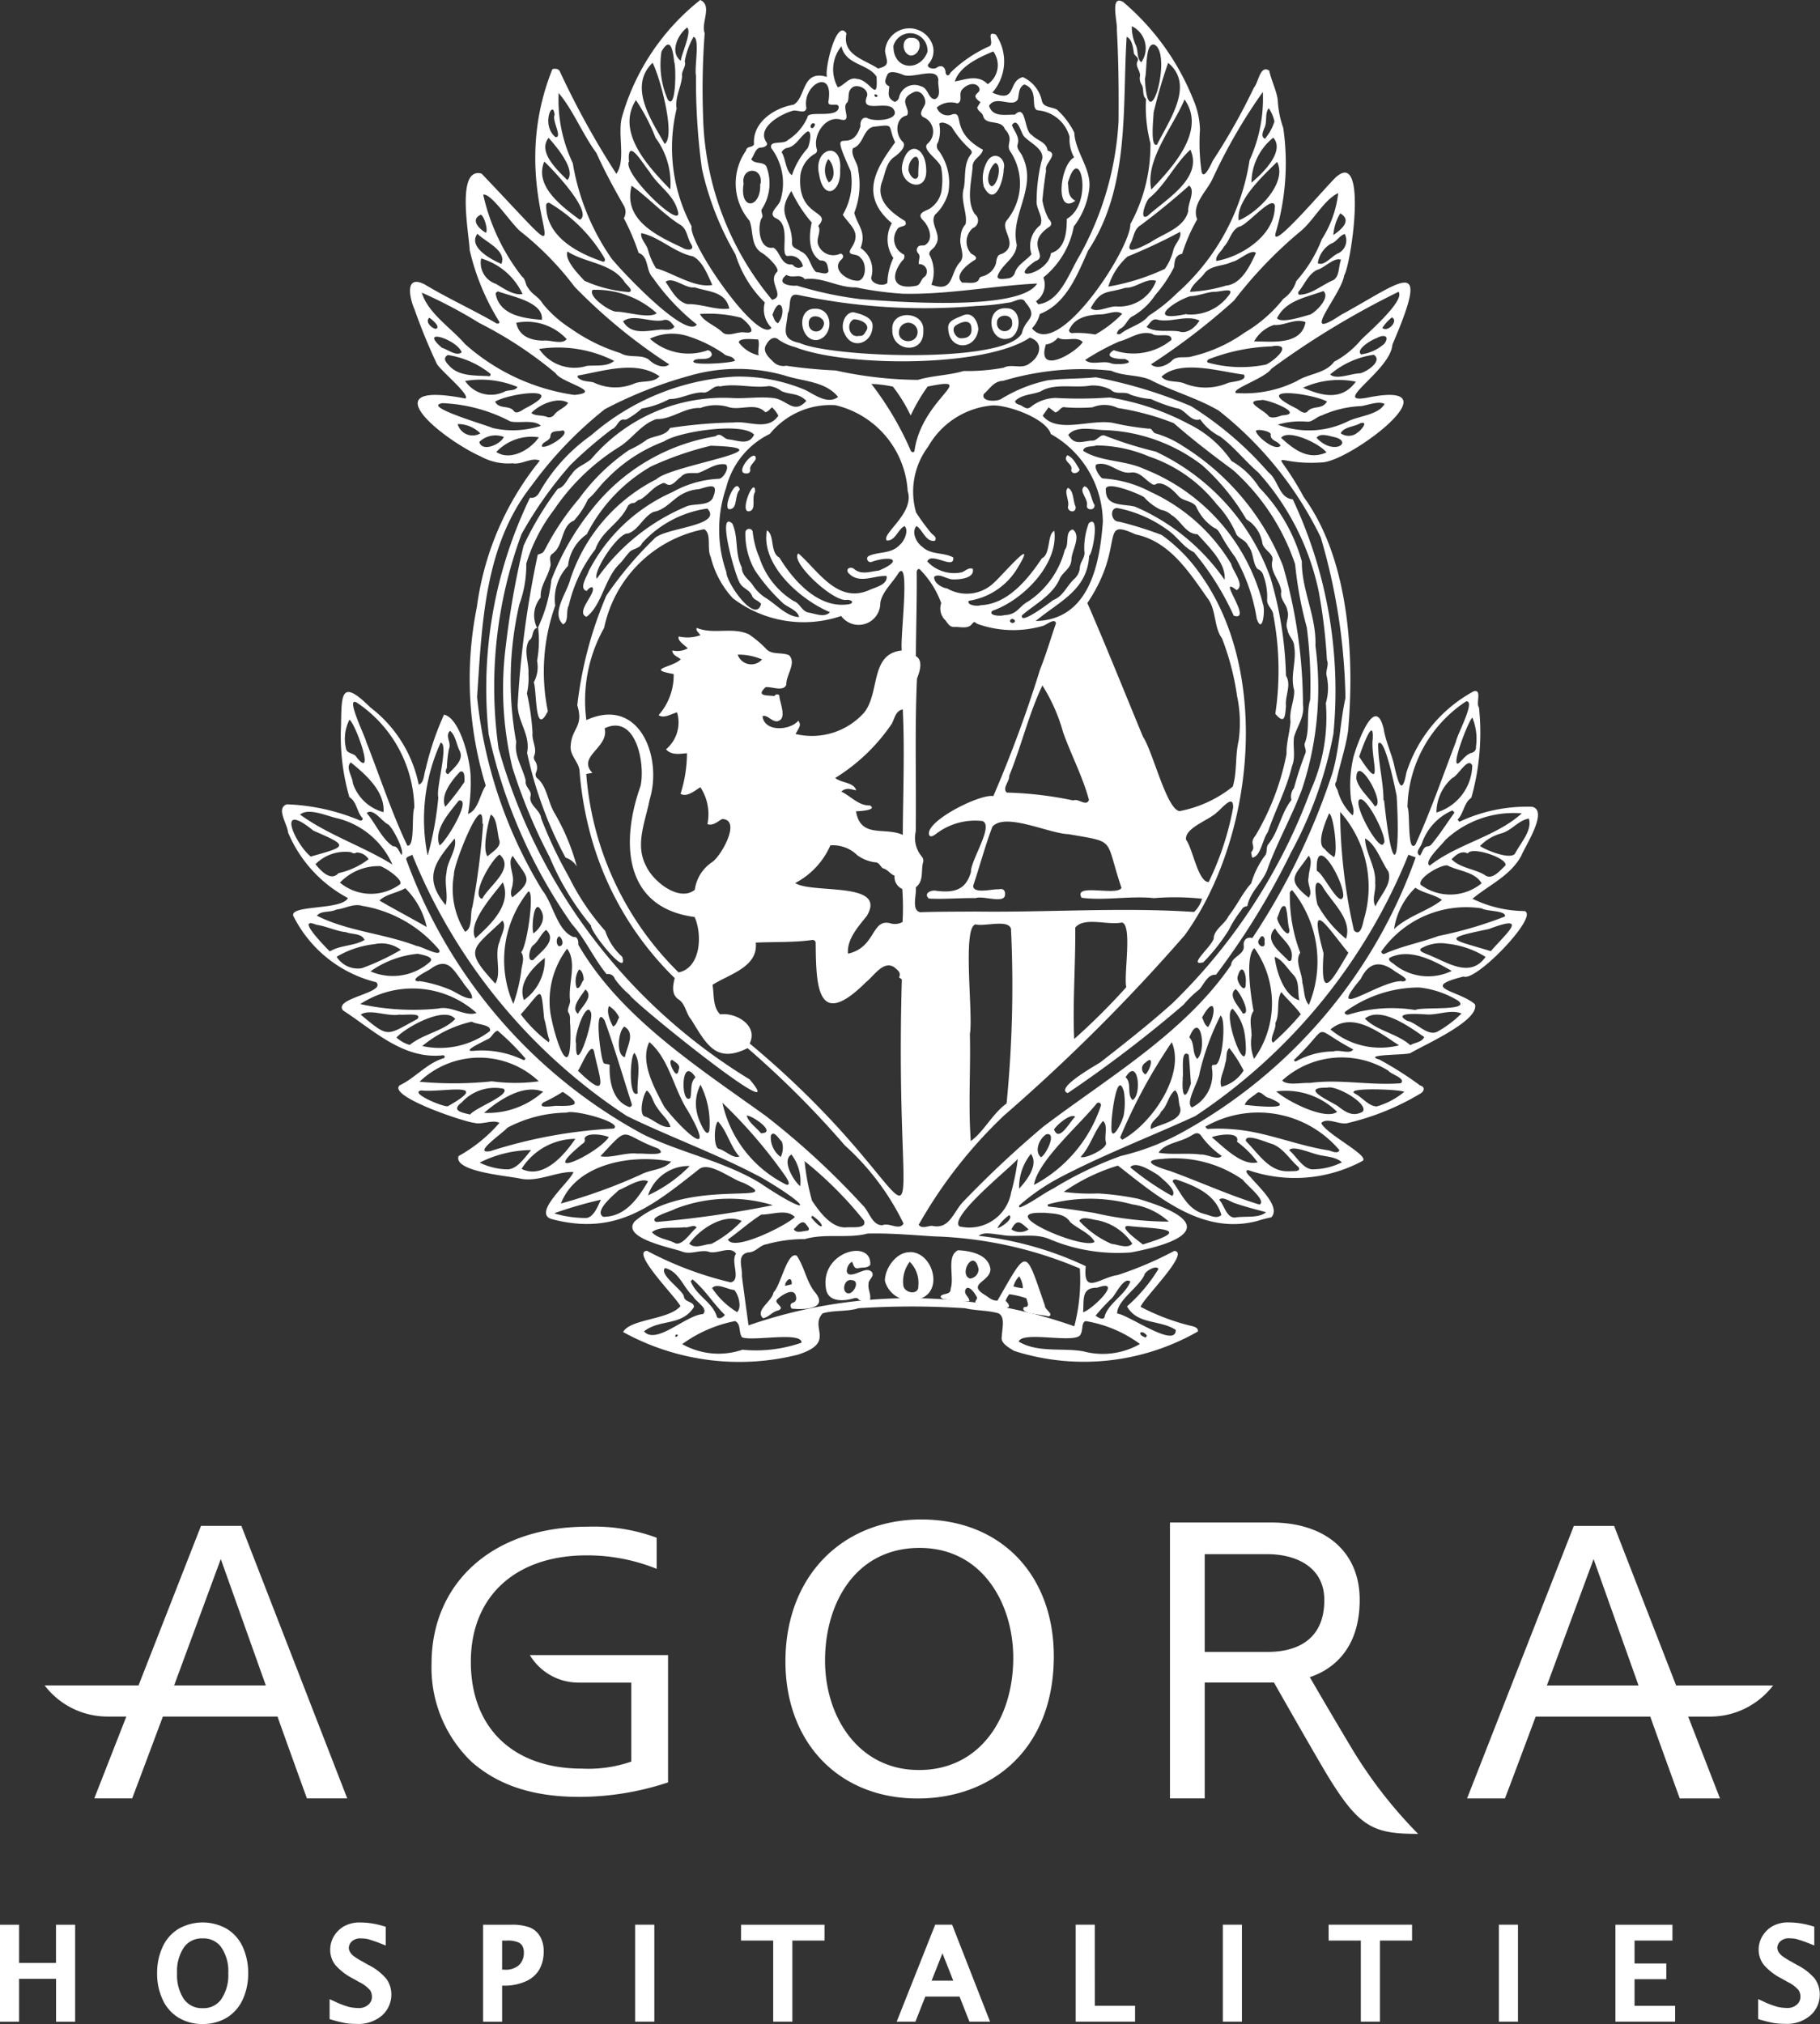 <svg xmlns="http://www.w3.org/2000/svg" width="162.02" height="180.166"><rect width="100%" height="100%" fill="#333333" stroke="none"/><defs><clipPath id="a"><path data-name="長方形 3550" fill="#fff" d="M0 0h162.02v180.166H0z"/></clipPath></defs><g data-name="グループ 8783"><g data-name="グループ 8782" clip-path="url(#a)" fill="#fff"><path data-name="パス 91161" d="M5.267 171.331H6.69v8.632h-1.7v-3.819H1.7v3.819H0v-8.632h1.7v3.4h3.285v-3.4zm16.362 2.016a5.646 5.646 0 01.466 2.3 5.552 5.552 0 01-.462 2.285 3.711 3.711 0 01-1.406 1.648 4.078 4.078 0 01-2.183.586 4.037 4.037 0 01-2.141-.558 3.62 3.62 0 01-1.424-1.614 5.419 5.419 0 01-.492-2.347 5.579 5.579 0 01.469-2.3 3.665 3.665 0 011.424-1.644 4.358 4.358 0 014.326 0 3.679 3.679 0 011.423 1.644m-1.929-.008a1.929 1.929 0 00-1.657-.792 1.944 1.944 0 00-1.666.792 3.78 3.78 0 00-.614 2.3 3.847 3.847 0 00.611 2.317 1.945 1.945 0 001.669.8 1.92 1.92 0 001.659-.8 3.846 3.846 0 00.62-2.317 3.759 3.759 0 00-.623-2.3m13.116 1.582l-.576-.33a6.381 6.381 0 01-.718-.444 1.268 1.268 0 01-.352-.376.752.752 0 01-.117-.393.821.821 0 01.258-.555 1.105 1.105 0 01.835-.276 2.94 2.94 0 01.614.065 12.059 12.059 0 011.2.418l.379.151v-1.671l-.2-.058a7.189 7.189 0 00-2.055-.321 2.909 2.909 0 00-1.424.317 2.53 2.53 0 00-.923.886 2.385 2.385 0 00-.341 1.22 2.214 2.214 0 00.432 1.33 5.212 5.212 0 001.592 1.234l.558.314a3.1 3.1 0 01.969.727 1.073 1.073 0 01.163.586.9.9 0 01-.316.7 1.256 1.256 0 01-.907.3 4.015 4.015 0 01-.78-.089 7.7 7.7 0 01-1.364-.521l-.4-.178v1.772l.206.065a12.28 12.28 0 001.289.31 8.116 8.116 0 00.876.053h.017a3.208 3.208 0 002.3-.769 2.491 2.491 0 00.809-1.834 2.373 2.373 0 00-.432-1.392 4.952 4.952 0 00-1.6-1.25m15.293-2.503a2.641 2.641 0 01.3 1.321 3.229 3.229 0 01-.386 1.586 2.615 2.615 0 01-1.271 1.078 4.551 4.551 0 01-1.833.359h-.21v3.21h-1.693v-8.632h2.434a4.536 4.536 0 011.765.258 1.9 1.9 0 01.893.82m-3.4 2.919h.165a1.779 1.779 0 001.365-.428 1.527 1.527 0 00.407-1.087 1.172 1.172 0 00-.124-.575.764.764 0 00-.373-.341 2.427 2.427 0 00-1.047-.155H44.7zm11.844-4v8.632h1.706v-8.632h-1.703zm9.424 1.137v.273h2.865v7.222h1.706v-7.221H73.4v-1.41h-7.43zm18.793-1.137l3.378 8.632H86.3l-.88-2.237h-3.045l-.883 2.237h-1.668l3.429-8.632h1.51zm-.861 2.544l-.965 2.434h1.926zm13.56-2.544h-1.7v8.632h5.288v-1.417h-3.585zm11.4 0v8.632h1.7v-8.632h-1.7zm9.42 1.137v.273h2.865v7.222h1.7v-7.221h2.861v-1.41h-7.428zm15.154-1.137v8.632h1.7v-8.632h-1.7zm12.078 4.852h2.827v-1.4h-2.827v-2.041h3.374v-1.41h-5.078v8.632h5.315v-1.417h-3.611zm16.074-.016a5.017 5.017 0 00-1.6-1.25l-.578-.33a6.444 6.444 0 01-.716-.444 1.378 1.378 0 01-.355-.376.765.765 0 01-.117-.393.8.8 0 01.262-.555 1.1 1.1 0 01.837-.276 2.91 2.91 0 01.61.065 11.469 11.469 0 011.2.418l.383.151v-1.671l-.2-.058a7.252 7.252 0 00-2.058-.321 2.9 2.9 0 00-1.426.317 2.467 2.467 0 00-.923.886 2.325 2.325 0 00-.346 1.22 2.231 2.231 0 00.439 1.33 5.239 5.239 0 001.588 1.234l.559.314a3.022 3.022 0 01.969.727 1.061 1.061 0 01.163.586.9.9 0 01-.313.7 1.259 1.259 0 01-.906.3 3.98 3.98 0 01-.78-.089 7.463 7.463 0 01-1.365-.521l-.4-.178v1.772l.2.065a11.954 11.954 0 001.289.31 8.184 8.184 0 00.876.053h.014a3.2 3.2 0 002.3-.769 2.47 2.47 0 00.809-1.834 2.39 2.39 0 00-.428-1.392M17.894 135.826l-5.561 14.2H3.974a7.023 7.023 0 005.508 2.772h1.765l-2.853 7.286h3.37c.021-.02 2.736-7.286 2.736-7.286h10.207c0 .056 2.614 7.286 2.614 7.286h3.591l-9.425-24.26zm-2.392 14.2l4.153-11.25 4.008 11.25zm66.519-14.771c-6.981 0-12.1 5-12.1 12.636 0 7.277 4.812 12.2 11.754 12.2h.037c6.629 0 12.1-4.422 12.1-12.663 0-7.141-4.619-12.172-11.789-12.172m-.2 22.3h-.037c-5.316 0-8.339-4.673-8.339-9.741 0-5.208 2.793-10.028 8.414-10.028s8.341 5 8.341 9.782c0 5.461-3.031 9.987-8.379 9.987m76.022-7.527h-8.635l-5.519-14.2h-3.585l-9.506 24.26h3.368c.03-.02 2.741-7.286 2.741-7.286h10.206c0 .056 2.62 7.286 2.62 7.286h3.582l-2.831-7.286h2.043a7.052 7.052 0 005.516-2.772m-19.431 0h-.706l4.157-11.25 4 11.25zm-86.79-.252H56.2v7.029a11.653 11.653 0 01-4.406.625c-6.005 0-9.879-3.527-9.879-9.507 0-5.908 4.064-9.475 10.3-9.475a16.472 16.472 0 016.243 1.2v-2.77a16.128 16.128 0 00-6.169-.982c-8.587 0-13.871 5.143-13.871 12.168a11.6 11.6 0 003.572 8.77c2.509 2.2 5.7 3.112 9.573 3.112a25.1 25.1 0 007.907-1.289v-11.33h-12.3a5.044 5.044 0 004.449 2.445m64.983-.483c1.679-.556 4.44-2.182 4.44-6.891 0-4.239-3.022-6.876-7.879-6.876h-9.01v24.56h3.093v-10.314h6.166s4.03 7.1 4.982 8.627c2.686 4.311 3.958 4.844 7.849 4.844a40.828 40.828 0 01-5.788-7.412 520.771 520.771 0 01-3.854-6.538m-3.713-2.248h-5.642v-8.7h5.577c2.454 0 5.07 1.069 5.07 4.091 0 4.011-3.139 4.608-5.005 4.608"/><path data-name="パス 91162" d="M117.62 99.967c.428.986 4.274 2.872 3.7 3.36a12.7 12.7 0 01-10.209.828c-.394.042.089.506.22.631.634.789 2.734 2.629 1.844 3.572a12.12 12.12 0 00-1.252.328c-4.884 1.279-8.835-2.143-12.4-4.93a16.9 16.9 0 00-4.828 2.341 17.881 17.881 0 003.07.138 25.1 25.1 0 013.518.465c6.538 1.923 5.259 3.675-.6 4.785a15.61 15.61 0 01-7.255-1.183c-1.38-.594-2.934-.1-4.368-.394-.594-.042-1.479-.292-1.935.1a30.125 30.125 0 019.532 2.7c-.276 2.63 1.255 1.013 2.846.789a31.769 31.769 0 005.029-2.145c1.493.085-2.764 4.22-2.993 4.975a19.508 19.508 0 004.447 1.686c.259.054.71.158.656.507a20.434 20.434 0 01-16.372 1.728c-.439-.286-1.233-.68-1.085-1.282 0-.628.359-1.772-.328-2.071-.986-.269-1.972-.214-2.958-.444a73.308 73.308 0 00-9.473 0c-1.026.328-2.14.151-3.188.456-1.223 1.292 1.252 2.571-2.216 3.682a21.44 21.44 0 01-15.553-2.019c.658-1.183 4.043-1.068 5.105-2.3-.328-.734-4.457-4.846-2.981-4.93a31.107 31.107 0 007.458 2.81c.966-.221-.042-1.864.473-2.548-.513-.789-1.762.132-2.5-.2-.789-.161-1.578.33-2.371-.018-.949-.33-5.377-1.183-4.147-2.667 4.637-3.974 13.766-1.383 9.716-3.412-1.092-.3-3.057-1.972-4-1.223-4.191 3.313-7.369 5.916-13.026 4.457-1.972-.466 1.624-3.4 1.851-4.211-1.493-.059-3.129.907-4.7.592-1.055-.249-6-.607-5.525-2.012a13.4 13.4 0 003.641-2.958c-.637-.311-1.534.192-2.258 0-.94-.1-7.714-2.369-6.626-3.34 1.39-.656 2.42-1.972 3.925-2.414.132-.066.1-.217-.032-.263-3.553.414-6.19-2.213-8.941-3.994-.871-1.109 3.892-1.551 2.958-2.507a11.246 11.246 0 01-7.386-5.918c-.262-.986 4.343-.483 4.866-1.576a11.765 11.765 0 01-5.325-5.835c-.044-.733-1.109-2.157-.113-2.507a18.519 18.519 0 016.515 1.44c.155.045.328-.106.19-.254-.486-.552-.469-1.417-1.134-1.821a19.574 19.574 0 01-.745-6.317c.062-2.738-.076-4.343 2.6-1.683a11.523 11.523 0 014.319 6.88c.487-.138.451-.937.609-1.351a25.65 25.65 0 011.644-4.878c1.469.328 2.4 4.3 2.369 5.68a15.819 15.819 0 01-.234 3.158c.921-.328 1.055-1.765 1.578-2.514a32.384 32.384 0 01-.789-15.911A26.123 26.123 0 0148.058 41c-.74-.33-1.614.394-2.433.239a4.992 4.992 0 01-2.8-.594c-3.51-1.578-9.947-6.833-1.4-5.171.509-.282-2.272-2.54-2.548-3.109a51.986 51.986 0 01-1.972-4.815c-.43-.966-.927-3.16.892-2.238 2.051 1.235 4.24 2.231 6.316 3.422.118.118.394.1.33-.106a20.971 20.971 0 01-2.63-6.363c-.042-1.338-1.249-7.449 1.058-6.811 11.175 11.7 1.316 3.129 6.3-9.289.239-.1.607-.032.683.23a74.817 74.817 0 005.015 9.079c.862-1.216.093-3.484.493-5.029A20.357 20.357 0 0162.339 0c1.111.5.037 2.038.394 2.958a66.178 66.178 0 00-.145 7.343 26.492 26.492 0 006.143 16.388c1.252-.309-.454-1.61.434-2.475.33-.328-.966-1.492-1.314-1.686-1.068-.611-.752-1.972-1.134-2.886a5.106 5.106 0 01-.3-6.245c.066-.434.586-.224.707-.562-.151-1.92 1.762-3.217 3.51-3.513 1.137-.609.7-3.16 2.988-2.475-.241-.658.851-5.28 1.731-3.87-.394 1.927 1.578 2.3 2.81 3.123 1.213-.28.71-.724.625-1.578a2.175 2.175 0 014.118-.789 1.742 1.742 0 01-.282 2c-.155.352.594.473.789.27.37-.238.68-.093.759.354 0 .372.272.507.434.118A11.674 11.674 0 0188.1 4.106c.427-.259-.369-1.4.552-1.028a4.214 4.214 0 01-.313 5.167c2.248.986 1.314-1.009 2.715-1.381a3 3 0 011.69 2.083c.124.641.871.549 1.347.809a6.982 6.982 0 011.545 2.048c.082 1.8 1.617 3.286 1.314 5.13a6.8 6.8 0 01-1.357 3.224 7.658 7.658 0 01-2.71 4.542 1.774 1.774 0 01-.658 2.117l.2.269c1.972-.237 2.764-2.836 3.691-4.342a27.7 27.7 0 003.461-11.958c.02-2.724 0-5.436-.154-8.16.079-.606-.658-3.16.572-2.443a22.165 22.165 0 016.245 8.71 7.072 7.072 0 01.582 2.672 17.324 17.324 0 00.154 3.761c.214.71.862-.759.986-1.016a55.637 55.637 0 003.663-6.505c.417-.47.542-2.058 1.366-1.519.182.887.621 1.689.754 2.581a8.752 8.752 0 00.493 2.52 21.828 21.828 0 01-.658 9.276c-.658 2.117 4.967-4.7 5.5-5.016 2.653-2.061 1.182 7.958.575 8.875-.192 1.624-4.2 6.111-.3 3.52 5.505-3 8.128-5.571 4.6 2.63-.155 2.369-5.808 5.47-2.014 4.684 7.714-1.479-1.578 5.588-4.178 5.8-4.822.355-4.4-1.907-1.693 3.1 4.053 5.564 4.516 14.16 3.944 20.784-.217 1.544-.752 3.03-1.058 4.542-.213.254 0 .513.116.759a4.738 4.738 0 001.338 2.245c.256-.473-.155-1.111-.162-1.644a10.911 10.911 0 01.254-3.615c.328-1.124 1.919-5.654 2.678-2.433.194 1.2.766 2.3.986 3.481.31 1.252.641 2.551 1.035.394a12.576 12.576 0 015.985-7.231c.789-.2.165 1.044.478 1.445a21.332 21.332 0 01-.685 8.034c-.673.456-.656 1.361-1.223 1.945l.162.19a14.118 14.118 0 016.469-1.337c1.5.328-.635 3.523-.961 4.365-.986 1.795-2.823 2.56-4.342 3.822a10.712 10.712 0 004.632 1.095c1.354.394-4.316 6.314-5.423 5.828-4.067 1.023-.375 1.242 1.009 2.468.437 1.454-4.523 3.616-5.736 4.343-.311.2-4.418.094-2.764.585a30.521 30.521 0 013.616 2.3c.486.132.371.547 0 .74a22.649 22.649 0 01-6.38 2.593c-.717.254-1.89-.555-2.413.017M47.814 55.9c-.493.1-.289.872-.71 1.1-.532.892 0 2.006-.062 2.958a6.12 6.12 0 01-.135 1.762 21.161 21.161 0 01.5 3.517c-.075.673.394 1.351.172 1.972a.5.5 0 00.02.486 1.059 1.059 0 01.1 1.117.454.454 0 00.2.523c.789.727.882 2.021 1.42 2.958a19.4 19.4 0 012.031 4.836 1.832 1.832 0 00-1.006-.789 35.4 35.4 0 01-3.422-9.332c.33-1.578-.851-2.764-.838-4.273a87.139 87.139 0 011.789-13.364c.483-.155.469-.162.7-.572a23.317 23.317 0 012.958-4.388 18.207 18.207 0 014.457-4.343 9.075 9.075 0 001.623-.947c.658-.358 1.644-.292 2.038-1.026a41.393 41.393 0 015.66-.486c1.351-.175 3.044.789 3.981-.609a2.914 2.914 0 00-.556-.74c-.21.142-.328.394-.614.428-.885-.927-2.275-.073-3.36-.483a3.946 3.946 0 00-2.416.114c-1.386-.075-2.557 1.026-3.9.986-1.427.468-2.159 1.8-3.419 2.541a19.34 19.34 0 00-5.7 5.525 15.193 15.193 0 00-2.475 4.806 10.1 10.1 0 01-.616 3.615 30.191 30.191 0 00-.276 12.261c-.21 1.228.589 2.3.848 3.457-.111.537.566.858.424 1.361-.19.789.882 1.227.944 1.972a38.633 38.633 0 002.462 5.2 21.6 21.6 0 003.244 4.825 5.275 5.275 0 001.512 2.3c.589 2.048-2.906-2.3-2.764-2.764a24.081 24.081 0 01-3.692-6.1 48.5 48.5 0 01-3.319-7.977 30.032 30.032 0 01-.582-10.886 75.12 75.12 0 011.578-8.875 28.285 28.285 0 013.043-5.056c.609-.141.838-.887 1.252-1.314.394-.658 1.183-.838 1.735-1.351a15.418 15.418 0 0112.6-5.411c1.2.059 2.4-.145 3.616 0s1.807 1.5 2.922.249c-.7-.725-1.44-.525-2.219-.871a2.2 2.2 0 00-1.1-.447c-1.452.213-2.926-.256-4.342.032-.658-.155-.986.673-1.607.535-.986 0-1.91.6-2.929.592a8.065 8.065 0 01-2.452.842 7 7 0 01-1.24.9.473.473 0 01-.394.075c-.454 0-.582.714-1.021.862A37.18 37.18 0 0050.77 41.4a35.279 35.279 0 00-4.343 6.146 39.167 39.167 0 00-2.044 19.085 50.544 50.544 0 0022.35 29.451c4.02 4.736-10.4-6.88-10.685-7.524a7.861 7.861 0 01-1.316-1.42.61.61 0 00-.725-.421c-1.131-1.354-1.883-3.109-3.1-4.463a46.645 46.645 0 01-7.408-16.918A38.944 38.944 0 0147.183 44.3c.54.1.766-.33.986-.734a15.745 15.745 0 014.457-4.818 21.369 21.369 0 0112.737-5.221 15.167 15.167 0 016.32 1.185c.861.434 2 1.316 2.926.625-1.124-1.407-3.13-1.378-4.737-1.907a15.3 15.3 0 00-8.427 0 37.43 37.43 0 00-7.61 3 34.838 34.838 0 00-6.514 6.8c-4.22 5.364-4.4 12.282-4.851 18.807a41.038 41.038 0 005.808 17.21c.986 1.233 1.314 3.616 2.786 4.165.372-.076.437.394.418.683 3.726 6.446 10.6 10.866 16.667 15.222a69.624 69.624 0 018.641 7.96c.594.545.841 1.821 1.771 1.785.589-.266 1.528.51 1.871-.155a22.649 22.649 0 00-5.229-6.955A83.657 83.657 0 0066.55 93.3c-2.81 1.413-3.665-.358-5.016-2.541-.463-.532-.5-1.334-1.075-1.761-.707-.441-.575-1.227-.394-1.93a28.135 28.135 0 01-7.628-13.28 30.723 30.723 0 01-.845-5.17c-.059-.789-.878-1.364-.789-2.226.089-1.61 1.183-1.676.589-3.615a34.977 34.977 0 012.586-9.759A32.64 32.64 0 0158.2 48c.766-1.035 6.246-1.141 4.77-2.729a9.661 9.661 0 00-5.808 3.077c-.18.431-.658.471-1 .683-.371.33-.641.789-.986 1.138-1.341 1.275-1.578 3.678-2.958 4.736-.9-.313.414-1.7.547-2.3s-.372-.261-.53 0c-.747-.194.039-1.316.175-1.772a15.381 15.381 0 017.461-7.033 9.291 9.291 0 014.157-1.183c.394-.063.961-1.049.562-1.282-.91-.138-1.627.506-2.438.765-.562.046-1.141-.121-1.551.365-.394.244-.789.956-1.316.6a.325.325 0 00-.394 0c-.789.308-1.242 1.055-1.913 1.413-.259 0-.358.3-.611.3a.6.6 0 00-.493.3c-.723 1.528-2.32 2.185-2.872 3.819a12.893 12.893 0 00-2.37 5.003c-.279.478.039 1.434-.51 1.676-1.095-1.021.372-2.836.658-4.043a15.377 15.377 0 017.658-8.875c1.316-1.275 12.215-2.764 4.836-2.981a28.539 28.539 0 00-5.349 1.861 14.587 14.587 0 00-5.683 6.011 3.949 3.949 0 00-1.676 2.824 4.271 4.271 0 00-1.137 3.53 17.5 17.5 0 00-.658 9.407c-1.183 2.369-.964-1.772-1.252-2.574a2.866 2.866 0 00.293-1.913 9.8 9.8 0 00.089-2.982 13.252 13.252 0 001.182-4.214 23.068 23.068 0 013.615-6.291 17.6 17.6 0 0110.995-6.5c.476-.394.693.21 1.138.272.851.086 1.84.586 2.3-.42-1.026-1.144-6.742-.263-8.02.607a13.858 13.858 0 00-5.105 3.353c-.6.556-1.028 1.276-1.666 1.792a7.141 7.141 0 01-1.245 1.9c-1.183.476-.892 2.238-1.907 2.941-.454.31-.035.823-.232 1.242-.224.924-.9 1.666-.818 2.66a2.472 2.472 0 00-.323 2.715m63.232 24.75c-.372.1-.368.1-.562.394a9.9 9.9 0 00-1.095 1.743 17.17 17.17 0 01-2.261 2.869c-1.578.427 1.078-1.666.923-2.245.142-.749.986-1.159 1.316-1.866.752-.937 1.216-2.019 2.014-2.906a7.921 7.921 0 011.183-2.416c.328-.328.072-.789.372-1.107.923-1.183 1.1-2.724 2.027-3.9a1.249 1.249 0 01.231-1.075 30.781 30.781 0 01.986-3.023c.176-.33-.1-.621-.039-.931.513-1.258.114-2.629.493-3.908a40.4 40.4 0 00-.3-6.419 33.809 33.809 0 01-1.04-5.63 19.621 19.621 0 00-5.525-8.382c-1.743-1.285-3.616-2.715-5.278-4.178a23.212 23.212 0 00-4.984-1.351 2.734 2.734 0 00-2.251-.059 16.25 16.25 0 01-2.429 0c-.394-.121-.51.394-.887.451l-.589-.454-.531.745c1.314 1.666 4.365.241 6.318.658a24.753 24.753 0 003.115.5c.33-.075.349.394.658.434a8.721 8.721 0 012.4 1.121 22.192 22.192 0 018.9 10.659 44.936 44.936 0 011.781 12.339c.155 1.069-.486 1.874-.789 2.867-.138.858.165 1.8-.193 2.63-.473 2.017-1.486 3.91-2.144 5.86-.486.631-.624 2.186-1.393 2.275l-.1-.458c.523-.614-.241-.742.394-1.509a22.68 22.68 0 002.764-7.27c-.037-.956.289-1.913.352-2.889-.132-.986.358-1.841.328-2.764-.372-1.292.23-2.63 0-3.912 0-.572-.533-.924-.6-1.509-.251-.549.193-1.085 0-1.644-.079-.656-.707-1.026-.549-1.741-.092-.966-1.058-1.752-.789-2.765.118-.656-.848-.93-.91-1.617a3.019 3.019 0 00-1.417-2.044 19.76 19.76 0 00-3.943-4.821 15.154 15.154 0 00-8.545-3.11c-1.055 0-2.63-.466-3.362.421.572.949 1.154.592 2.066.51.513.082.789-.658 1.233-.428a33.53 33.53 0 004.474 1.4 19.726 19.726 0 0110.238 11.271 33.122 33.122 0 011.371 8.684c.516.828-.1 1.792 0 2.7-.076.789-.062 1.748-.947.693a26.279 26.279 0 00-.178-8.779c-.02-.532-.569-.823-.552-1.338a5.458 5.458 0 00-.328-2.172.83.83 0 00-.523-.6c-.461-.513-.33-1.485-.828-2.047-.2-.507-.759-.625-1.04-1.006a9 9 0 00-1.781-2.726 12.908 12.908 0 00-6.009-4.236 12.175 12.175 0 00-4.689-.986c-.394.144-1.085 0-1.183.473 1.5.986 3.727.824 5.419 1.617a17.484 17.484 0 0110.588 12.023c.23.51-.037 2.8-.549 1.314a16.169 16.169 0 00-1.923-5.492 15.758 15.758 0 01-1.255-1.938c-.155-.263-.289-.552-.609-.658a4.321 4.321 0 01-1.613-1.91c-.352-.513-1.183-.463-1.578-.93s-1.289-1.295-1.943-1.085a.329.329 0 01-.431 0c-.6-.368-1.078-1.114-1.857-1-1.109.145-1.9-1.028-3.04-.733-.33.2.269 1.137.513 1.255a10.458 10.458 0 014.288 1.2 16.3 16.3 0 017.169 6.407c.145.658 1.259 1.906.487 2.337-1.913-1.479 1.531 2.83-.254 2.278a24.783 24.783 0 00-3.55-5.657c-.931-.444-1.414-1.3-2.245-1.907a11.259 11.259 0 00-4.558-2.021c-.727-.045-.6 1.223.145 1.213a32.423 32.423 0 013.789 1.183 14.363 14.363 0 013.481 3.554c6.271 8.789 4.736 23.508-1.427 32.073A162.971 162.971 0 0189.377 99.3a41.558 41.558 0 00-7.593 9.723c.266.394.818.093 1.183.093 1.578.351 1.879-1.213 2.784-2.15a91.784 91.784 0 017.129-6.68c5.818-4.408 12.555-8.315 16.719-14.392.034-.724 1.158-.9 1.128-1.644-.086-.532.22-.885.759-.747a60.686 60.686 0 007.105-14.623c.658-2.182.694-4.539 1.183-6.75a53.359 53.359 0 00-2.2-14.3 32.248 32.248 0 00-9.077-11.276c-1.9-1.118-4.161-1.733-6.147-2.765-1.117-.447-2.337-.292-3.434-.789a23.927 23.927 0 00-3.047-.138 24.934 24.934 0 00-6.571 1.038c-.818.023-1.183.7-1.723 1.183-.269.69 1.183.693 1.578.414a13.084 13.084 0 014.115-1.644c1.427-.18 2.889-.121 4.273-.269a41.255 41.255 0 018.487 2.571 30.562 30.562 0 016.873 5.873c.91.675.924 2.3 2.186 2.423a40.047 40.047 0 013.615 20.881 36.18 36.18 0 01-3.77 10.552 66.021 66.021 0 01-6.683 10.886c-.745-.079-1.055.844-1.495 1.314a9.392 9.392 0 00-1.39 1.348A112.758 112.758 0 0195.053 97.3c-1.183-.414 2.416-2.419 2.909-2.744 2.164-1.686 4.343-3.4 6.4-5.239a50.921 50.921 0 0012.31-18.947 15.821 15.821 0 001.357-7.773 4.853 4.853 0 00.059-2.488c-.085-.458.237-.907.037-1.361a47.817 47.817 0 00-.73-6.091 22.811 22.811 0 00-5.377-10.6c-1.183-1.017-2.174-2.3-3.4-3.2a4.823 4.823 0 01-1.775-1.531c-.885.282-1.314-.917-2.1-.986a13.763 13.763 0 01-2.278-.818 7.005 7.005 0 01-1.834-.394c-.552-.348-1.278.062-1.745-.434a3.432 3.432 0 00-1.81-.372c-1.454.251-3.16-.249-4.442.52-.752.311-1.642.237-2.274.861.052.328.454.289.656.463.418.244.523.251.9-.062a3.656 3.656 0 012.071-.68 37.373 37.373 0 004.8-.042 22.6 22.6 0 017.049 2.369 9.807 9.807 0 013.794 3.286 7.021 7.021 0 012.475 2.369 15.239 15.239 0 013.787 6.574c-.023 2.557 1.314 4.9 1.21 7.5a28.628 28.628 0 01-1.177 12.72c-.872 2.369-2.157 4.642-3.024 6.972-.385 1.321-1.63 2.164-1.857 3.481zM80.298 57.973c-.247-.713.789-8.289-.289-7-.51.864-1.513 1.728-1.644 2.712a1.926 1.926 0 01-3.482 1.147 10.377 10.377 0 01-9.641-1.578 8.314 8.314 0 01-1.972-3.678c-.37-.714.108-2.095-.587-2.469a11.285 11.285 0 00-8.9 8.78 13.2 13.2 0 00-1.584 8.213c4.7-2.15 6.794 3.264 5.64 7.053-.372 1.933-1.338 4.02-.33 5.916.611 1.39 2.958 3.254 4.343 2.137a3.526 3.526 0 011.554-2.472c.789-.532 2.63-3.772.885-3.829-.394.2-.789.628-1.314.456a4.377 4.377 0 00-.628-3.286c-.5.3-1.183.92-1.765.589a12.164 12.164 0 00.572-3.616c-.658.052-1.381.2-1.866-.348a3.13 3.13 0 00.986-3.288c-.49.116-1.183.589-1.644.244A5.357 5.357 0 0059.972 60c-2.557-.451-.076-.582.628-1.314-.293-.256-.724-.33-.754-.789a1.929 1.929 0 001.378-.182c-.239-.272-.986-.706-.789-1.058a3.406 3.406 0 001.906-.111c-.092-.217-.394-.33-.328-.658 1.5.624 3.185-.106 4.647.575a8.976 8.976 0 011.558 1.316c.532.535 1.358.259 2.019.542.7.69-.28 1.79-.237 2.629-.27.658-1.282.145-1.844.221-.9.838.131.7.789.789a.266.266 0 01.355-.124.263.263 0 01.069.048c.025.658.762 2.127-.175 2.32-.5.063-.9-.641-1.314-.444.183 1.43 2.455 1.266 3.188.394.22.352.214.394-.249 1.183a6.242 6.242 0 006.109-1.906c1.434-1.795.493-5.259 3.382-5.532zm8.122 12.912a112.381 112.381 0 004.171-11.3c.542-1.348.937-2.731 1.413-4.1-.086-.5-.831.116-1.117.214a9.465 9.465 0 01-5.916-.177c-.237-.2-.256-.2-.473.056-.369.434-1.04.2-1.538.232s-.628-.456-.911-.71a1.453 1.453 0 01-.259-1.41 8.192 8.192 0 00-1.92-3.017c-.158-.094-.269.125-.262.263.023 2.5-.059 4.967-.076 7.467.683.394.328 1.42.1 2-.21 4.516-.052 9.079-.111 13.611a2.575 2.575 0 00.542 2.238.555.555 0 01.094.569c-.173.762.089 1.6-.631 2.167.093.634-.42 2.044.394 2.212 1.644-.056 3.288-.046 4.93-.059 6.466.086 13.026-.394 19.448.037a2.529 2.529 0 00.709-1.178 23.15 23.15 0 00-4.272-.054c-2.12-.22-4.415.241-6.449-.032-.762-1.341 3.084-.125 3.553-.871-1.528-4.52-.394-4.027-4.736-4.792-1.686-.039-5.623-1.972-6.76-.658-.658 1.733-1.124 3.513-1.71 5.259 0 .759 1.743.261 2.282.31.43-.1.6.134.545.548-.118.73-1.943 0-2.61.234-1.376-.023-2.816.118-4.161.039-.509-.451.192-.789.658-.687 1.555.192 2.63-.045 3.089-1.676-.045-1.018 2.071-4.137 1.023-4.536a5.714 5.714 0 00-4.211 1.207c-.151.094-.394.252-.52.065-.5-1.213 4.639-3.777 5.736-3.481zm5.13-32.245c-.418-1.388-3.787-2.591-5.187-2.551a7.272 7.272 0 00-5.729 3.658 6.689 6.689 0 00-1.085 5.867 19.1 19.1 0 001.338 1.827c.173.2.585.394.328.7-.809.125-1.068-.986-1.627-1.314-.483.54 0 1.492.5 1.831.762.749 1.869.486 2.764.956.17 1.183-1.972-.54-2.3.368a3.248 3.248 0 003.086.956c.308-.121.621-.461.962-.3.185.828-1.144.959-1.771.937-.537 0-1.183-.569-1.664-.239-.066.528.658.986 1.147 1.041a3.485 3.485 0 004.178-.513c.658-.568 4.016-4.5 2.1-1.314a6.132 6.132 0 01-4.342 2.929c-.241.394.765.513 1.048.394 2.443-.1 4.22-2.334 5.46-4.181.787-.348.454-2.157 1.1-2.436.394 2.919-2.764 6.166-5.5 7.107-.473.437.745.516 1.038.394 1.183-.034 1.314-.789 2.13-1.213a7.864 7.864 0 003.267-4.6c.434-.51-.032-1.644.71-1.812.789.592-.092 1.864-.121 2.669s-.693 1.055-1.009 1.644c-.638 1.538-2.2 2.3-3.392 3.326-.224.944 2.507-1.154 2.786-1.361.887-.328 1.216-1.292 1.876-1.881a1.509 1.509 0 00.493-1.048c.046-.513.513-.89.394-1.44a6.275 6.275 0 01.394-2.458c.986-.9.394 2.589.034 2.9-.158 3.089-2.765 4.109-4.756 5.8 4.736-.116 5.7-4.99 5.978-8.823a9.044 9.044 0 00-4.618-7.817zm-25.8 15.12c-.2-.3-.635-.355-.789-.687-.175-.532-.754-.656-1.042-1.085-.394-.394-2.176-6.686-.72-5.38.562 1.268.194 2.653.841 3.908 0 .7.566 1.016.941 1.519a3.8 3.8 0 001.278 1.245c.878.566 1.848 1.644 2.877 1.644-.115-.569-.937-.841-1.38-1.183a16.7 16.7 0 01-2.541-2.958 6.531 6.531 0 01-.861-3.375.33.33 0 01.658-.037 7.7 7.7 0 00.594 2.265 7.106 7.106 0 003.064 3.875c.535.173.706.91 1.314 1.016s1.433.479 1.9-.034c-2.665-1.114-6.183-4.25-5.611-7.283.71.394.249 1.972 1.114 2.429 1.269 2.078 3.553 4.657 6.288 4.125.447-.2-.024-.394-.29-.37-1.183.252-5.13-3.446-4.309-4.132 1.765 1.551 3.491 4.516 6.318 3.257.568-.259 1.642-.471 1.534-1.242-1.09-.092-2.474.789-3.43-.308-.234-.421.311-.569.585-.28.658.5 1.4.175 2.143.106 2.261-.944 1.124-1.378-.6-.789-.328.177-.631-.355-.263-.525.882-.394 1.972-.165 2.709-.956.431-.33.858-1.316.451-1.693-.573.263-.83 1.341-1.578 1.282-.523-.582 2.51-2.436 1.859-4.4a8.371 8.371 0 00-6.432-7.645 6.951 6.951 0 00-5.838 2.554 7.3 7.3 0 00-3.892 4.8 11.458 11.458 0 00.02 7.5c-.023.927 2.607 4.7 3.091 2.827zm29.041-.1c1.713 3.94 3.313 7.94 4.957 11.92.887 1.314 2.1 6.478 3.261 6.622a10.785 10.785 0 004.736-2.185c.394-1.316.2-2.719.513-4.043a11.423 11.423 0 00-.131-4.01 23.045 23.045 0 00-1.338-5.13c-.759-1.055-.49-2.522-1.272-3.554-1.669-2.369-3.395-5.091-6.432-5.712-3.32-1.535-.818.937-4.274 6.094zM66.747 92.894c18.077 15.07 12.726 22.892 13.536-5.716L80.035 87c.214-.424-.138-.658-.434-.907-.962-.625-1.807.789-2.488 1.314-4.394 4.388-4.463.328-4.5-3.517a.275.275 0 00-.311-.217c-1.671.234-3.343.155-5.023.234.234 2.176-2.369 2.81-3.849 3.757.158.9 0 1.95.678 2.63 1.445-.192 3.412 1.016 2.629 2.593zm29.361 20.013a35.848 35.848 0 00-12.96-2.85c-1.972-.124-3.944-.3-5.916-.252-1.748.466-3.767-.039-5.587.493a12.709 12.709 0 00-3.406.456c-.631.1-.949.727-1.643.73-1.065.217-.468 1.381-.552 2.093.187 1.469.394 2.958.592 4.4a43.959 43.959 0 0129 .082 16.25 16.25 0 00.493-5.147zM52.735 68.8c-.273.042-.313.046-.545.1a27.733 27.733 0 008.217 17.658c1.972-.394 2.137-3.34 1.43-4.93-6.373-.838-6.574-6.745-4.812-11.669.427-1.972-.394-6.449-3.2-5.13.431 1.719-2.5 2.495-1.085 3.974m33.6 23.235c.079 3.16-.154 6.443.083 9.532 1.164-.831 1.926-2.443 3.185-3.343a107.08 107.08 0 00.393-15.548c-.252-.878-2.333-.18-3.158-.394-1.2.256-.18 8.115-.506 9.776zm5.526-62.818c2.3 2.924 8.8-7.107 8.759-9.266a14.614 14.614 0 001.788-7.2 12.961 12.961 0 01-.394-3.944c-.375-.328-.141-.887-.394-1.282a1.066 1.066 0 01-.158-.656c.145-.517-.447-.921-.207-1.417.21-.368-.328-.466-.328-.789-.066-.473-.165-1.183-.635-1.393-.394 6.245.313 13.377-3.43 19.034-.951 2.12-1.94 4.736-4.3 5.643a2.766 2.766 0 01-.707 1.282zM61.747 3.27a6.615 6.615 0 00-.789 2.185c.161.487-.328.858-.237 1.335-.082.986-.658 1.893-.486 2.882a14.9 14.9 0 001.338 10.485c-.328 1.459 5.96 10.551 7.107 9.017a2.3 2.3 0 01-.594-2.248 10.189 10.189 0 01-2.61-4.274A26.471 26.471 0 0162.483 15a57.563 57.563 0 01-.523-8.253c-.161-.734.362-3.288-.207-3.465zm9.289 22.985c-.986-.224-.575 1.114-.907 1.643-.1 1.341-.714 2.282 1.058 2.63 2.764 1.289 18.373 1.881 19.786-.868.293-1.371 1.538-1.314.3-2.764-.259-.576-1.048.045-1.509.042a21.654 21.654 0 01-2.875.3 53.956 53.956 0 01-15.836-.986zm16.47-12.927c-.161.656-.937.789-.924 1.538-.092 1.314-.582 3.04.2 4.191a.718.718 0 01-.162 1.238 1.578 1.578 0 00-.217 2.221c.014.017.028.034.044.051.176.118.614.3.37.548-.624.369-1.952 1.375-1.159 2.051.447-.042 1.272.175 1.489-.3a.327.327 0 01.249-.251 1.7 1.7 0 001.265-1.159c.151-1.148.431-.572.986-1.183.74-.878-.631-1.952 0-2.686a5.159 5.159 0 00.352-6.011c-.572-.749.37-1.085-.547-2.088-.328-.885-1.643-.3-1.919-1.107-.052-.365-.47-.444-.542-.818l.292-.47c-1.154-.811.33-.706-.2-1.406-.424-.438-1.127-.093-1.452.308s.121.986-.394 1.213a1.928 1.928 0 00-1.844.362 1.025 1.025 0 001.3.645c.031-.011.063-.024.094-.038 1.124-.269-.244 1.545 2.729 3.16zm31.612 3.865c-1.314.641-2.175 2.458-3.392 3.434a38.454 38.454 0 00-5.873 6.131 58.587 58.587 0 01-7.389 5.673c.533.486 1.413.1 1.85-.313.424-.5 1.23-.2 1.8-.394a13.263 13.263 0 004.681-2.116 12.386 12.386 0 003.454-3.012 2.95 2.95 0 001.148-1.578 12.111 12.111 0 002.276-3.727 9.569 9.569 0 001.454-4.072zm-19.72 12.49a.3.3 0 00.394 0c.789-.6 1.83-.789 2.468-1.578a14.984 14.984 0 002.523-2.012 19.813 19.813 0 006.456-11.833 13.236 13.236 0 001.183-6.077 47.952 47.952 0 00-4.474 7.728c-.516 1.127-1.906 2.3-1.371 3.615a15.189 15.189 0 00-1.337 3.064c-.68.145-.658.658-.73 1.206a11.748 11.748 0 01-1.674 2.475 5.973 5.973 0 01-1.95 1.851c-.533.224-.617.865-1.13 1.121a.661.661 0 00-.33.466zm-39.833 2.745a48.738 48.738 0 01-8.415-6.9 26.88 26.88 0 00-4.818-4.93c-.789-.631-2.6-3.441-3.316-3.268a18.322 18.322 0 003.437 7.27c.365.259.3.74.565 1.035.33.562.986.828 1.272 1.368a10.5 10.5 0 002.493 2.223 15.843 15.843 0 004.45 2.206c.789.486 1.861.055 2.561.607.417.431 1.314.825 1.792.389zm2.455-3.554a19.664 19.664 0 01-3.885-4.132c-.68-.683-.33-1.874-1.286-2.231a20.284 20.284 0 00-1.314-3.089 1.117 1.117 0 000-1.118c-.88-1.538-1.709-3.057-2.438-4.68-1.24-1.683-2.078-3.826-3.365-5.345a13.094 13.094 0 001.258 6.245 20.824 20.824 0 003.439 8.47c.841 1.075 6.617 7.211 7.6 5.9zm10.8-8.8c.368.513-.239 1.157.039 1.772a1.439 1.439 0 001.883.762.189.189 0 01.249.059c.172.17-.02.394-.161.5-.821.9.749 1.933 1.644 1.814.656-.224.68-1.578.131-2.028-.328-.5-1.351-.065-.789-.923.89-1.371-.135-1.927-.789-2.913a5.72 5.72 0 00.7-3.895c-2.123-4.68 0-1.134.872-3.989-.044-.375.121-.833.568-.744.724.428 3.16.165 2.324-.841-.658-.683-2.958.476-2.3-1.107.131-.606-.744-1.042-1.233-.809-.592.361-.3.91-.523 1.381-.582.394.489 1.775-.566 1.538-1.406-.421-2.567 1.445-2.143 2.672a.327.327 0 01-.2.37 2.65 2.65 0 00-1.266 1.834c-.38 3.922 2.909 3.13 1.585 4.573zm8.98 3.432c-.053-.394.2-.68-.083-.986a.4.4 0 01-.045-.471c.131-.269.439-.163.656-.22.845-.5.394-1.664-.163-2.226s.055-.769.528-.986a2.361 2.361 0 001.154-1.926 5.684 5.684 0 00-.062-1.768c-.116-.675-1.847-1.624-1.183-2.159a1.4 1.4 0 00.113-1.974 1.421 1.421 0 00-.527-.368c-.394-.259-.082-.656.079-.986.328-.456-.165-1.43-.821-1.272-1.7.694-.29 1.509-.71 2.11-1.075.224-1.055 1.75-.349 2.371.352.454-.454 1.095-.789 1.337-.725.493-.787 1.486-1.088 2.223-.572 1.617.826 2.717 2.048 3.461.351.594-.532.375-.687.759a1.508 1.508 0 00.366 2.1 1.616 1.616 0 00.245.139.469.469 0 01-.178.555c-1.117 1.454-.762 2.613 1.279 2.216.394-.086.394-.631.759-.821a.658.658 0 00-.53-1.1zm11 37.5c-1.22 2.554-1.886 5.43-2.958 8.053.046.486-.658 1.12-.21 1.492a32.889 32.889 0 015.915.7c.458-.214 1.148.585 1.395-.042-.549-2.058-1.578-3.991-2.3-6.015a15.586 15.586 0 00-1.834-4.161zm32.588 15.054a50.61 50.61 0 01-18.983 23.288c-3.944 1.814-8.2 3.436-12.161 5.526a18.967 18.967 0 00-3.494 2.416.125.125 0 00.013.176.108.108 0 00.027.017c1.026-.394 1.972-1.183 2.984-1.692a33.107 33.107 0 015.992-2.889 21.629 21.629 0 005.337-2.028 45.216 45.216 0 0020.922-24.55l-.641-.239zM95.612 13.994a3.282 3.282 0 01-.394-1.807 3.222 3.222 0 00-2.85-2.369c-.687-.194.177-1.834-1.183-2.3-.51.256-.461.825-.569 1.316-.469.828-1.945-.428-2.569.585.328 1.055 1.475.766 2.3.789 1.042-1.023.789 1.472 1.509 1.807.476.513 1.314.621 1.4 1.39 1.085.31-.33 1.118-.132 1.8q-.209 1.316-.328 2.63a5.349 5.349 0 00.555 1.644c.194.213.369.493.069.706-2.278 1.509.027 2.63-1.268 3.067-2.669 1.907 1.213 1.154 1.4-.723 1.314-.355 1.416-1.972 1.416-3.047 2.436-1.361 1.148-6.959.1-3.215.093.723-.039 1.183.658 1.61-1.844 1.316-1.373-3.22-.106-3.861zM36.146 76.446a45.359 45.359 0 0021.085 24.519c3.346 1.644 7.152 2.371 10.393 4.319 4.6 3.1 4.93 2.334.234-.42-3.915-2.107-8.155-3.616-12.06-5.526a50.328 50.328 0 01-19.1-23.264c-.168.165-.451.106-.545.394zm55.548-46.4c-4.013 2.7-16.435 2.629-20.922.848a4.558 4.558 0 01-1.43-.635c-.43-.394-.864-.059-1.114.394-.394.576.145 1.109.549 1.489a1.267 1.267 0 001.216.414 43.354 43.354 0 004.4.421 34.987 34.987 0 007.322.838c1.316-.394 2.726-.394 4.063-.789a18.1 18.1 0 003.554-.289c.742-.394 1.643.177 2.33-.394.907-.572 1.314-1.848.052-2.275zm8.565 57.8c-.23-1.085.569-5.557-.394-5.729-1.24.27-3.346-.532-4.144.451.032 3.215-.244 6.9-.093 9.92a58.085 58.085 0 004.639-4.618zM74.865 70.451c.858.394 1.578 1.292 2.574 1.242.7.42-.88.513-1.233.525.394 2.448 2.586 1.368 4.161 2.1.023-3.717.178-7.5 0-11.175-.658.144-.707.789-.986 1.292a16.6 16.6 0 01-5.029 4.815c.552.47 1.627.352 1.871 1.1-.507-.086-.872-.293-1.341.125zm-.94 4.792a6.936 6.936 0 01-3.136 3.363c1.554.986 8.263-.182 6.366 2.939-.759.942-1.781 2.083-1.666 3.346 2.475-.545 2.078-3.086 3.712-2.719a1.43 1.43 0 001.147-.1 23.289 23.289 0 00-.023-2.941 1.157 1.157 0 01-.687-1.183c-.394-.141-.609-.555-1.045-.658-.237-.163-.328-.548-.7-.532a3.406 3.406 0 01-1.578-.634 3.1 3.1 0 00-2.376-.875zm50.616-49.288a74.4 74.4 0 00-11.353 6.863c-.552.845-3.648 1.828-3.158 2.167a10.4 10.4 0 005.416-1.065c1.055-.68 2.547-.658 3.323-1.723a7.93 7.93 0 002.393-1.945c.666-.668 3.9-3.468 3.348-4.263zm-73.388 9.2c2.665-.276-1.217-1.1-1.683-1.927a35.37 35.37 0 00-6.787-4.468 42.242 42.242 0 00-5.13-2.709c.532 1.821 2.6 3.129 3.843 4.573a18.59 18.59 0 009.761 4.536zm20.32-11.468a1.134 1.134 0 00-1.314-.9c-.828.075.351-2.719-1.059-3.347-.824-.394.165-1.041.352-1.534a5.191 5.191 0 00-.789-4.718c-.223-.745 1.092-.289 1.472-.72a4.567 4.567 0 001.75-2.031c0-.624 2.514.1 2.764-.789.138-.7-1.058.056-.89-.686.459-2.978-2.371-1.417-1.972.656-.093.6-.885.093-1.252.254-1.065.3-3.209 1.512-2.3 2.8.194.283-.262.473-.5.463-.5.02-.594.714-.861 1.03.279.479 1.055.177 1.344.641a4.182 4.182 0 01-.375 3.779c-.2.283.22.594-.082.9-.33.833-.165 2.765 1.087 2.561.572.3.658 1.486 1.526 1.5a.273.273 0 01.282.114.6.6 0 00.828.027zm7.921-3.816c-2.934-2.488-1.4-4.887.293-7.2-.733-1.578.062-1.624-1.972-1.38-.9.254-.828 1.578-1.785 1.906-.237.641.454 1.292.47 1.95a6.9 6.9 0 01-.352 3.8c.313 1.183 1.1 1.676.562 3.126a2.366 2.366 0 01.949 2.63c-.042.578 1.1.841 1.437.476a5.62 5.62 0 01.532-2.216 2.922 2.922 0 01-.131-3.1zm3.527 5.477c2.064.733 1.578-1.006 2.571-2.048.469-.611-.155-1.457.025-2.216a1.772 1.772 0 01.441-1.127c.2-.924-.5-2.147-.151-3.241.173-1-.044-2.123.627-2.984.118-.142.086-.263-.042-.418a8.567 8.567 0 01-1.644-1.972c-.2-.249-.871-.6-1.137-.328a3.078 3.078 0 01-.1 1.644.592.592 0 00.059.762 4.834 4.834 0 01.845 3.747 4.152 4.152 0 01-1.183 1.952c-.513.828.693 1.788.055 2.692-.1.328-.634.476-.548.858a3.251 3.251 0 01.173 2.679zm42.377 46.483c.254.506-.039 4.144.7 3.365 1.368-3 2.438-6.107 3.616-9.187.085-.592 1.781-3.654.91-3.582a11.566 11.566 0 00-5.229 9.4zm-88.415.036a11.5 11.5 0 00-5.073-9.294c-1.164-.766.724 3.03.789 3.451 1.223 3.1 2.236 6.245 3.663 9.249.713.134.348-2.755.627-3.4zm33.128-47.4c-.986.789.272 1.018.942.959a33.239 33.239 0 005.677 1.207c3.241.23 14.175 1.087 15.7-1.395-3.944.2-7.938 1-11.967.907a28.977 28.977 0 01-4.178-.568c-1.578.042-2.958-.956-4.549-.727-.389-.535-1.082-.027-1.624-.382zm21.81-1.854a2.343 2.343 0 01.789-2.571c.33-.706-.394-1.44-.328-2.172a15.193 15.193 0 01.431-3.51c.427-1.018-.951-1.578-1.533-2.2-.3-.3-.572-1.8-1.1-1.021.214.545.727 1.087.513 1.712-.131.421.328.744.451 1.124 1.314 2.765-1.154 5.174-.53 7.807-.052 1.183-1.252 1.676-1.669 2.692-.241.523.656.328.923.3a.7.7 0 00.589-.527c.249-.72 1.038-1.075 1.486-1.643zm31.14 62.122c.079.177.19.224.328.155 1.535-.69 3.2-.986 4.78-1.578a35.1 35.1 0 005.9-1.73c.168-.545-1.659-.44-2.071-.725a9.22 9.22 0 00-8.961 3.885zm-15.662 15.553c.151.214.151.211.328.2a15.377 15.377 0 012.176.039c2.892.214 5.656 1.454 8.522 1.881.249.092.811.328.91-.032a9.471 9.471 0 00-11.94-2.085zM28.228 81.52c2.7 1.375 6 1.578 8.875 2.692.394 0 2.261 1.089 2 .349a11.306 11.306 0 00-6.856-3.925c-.789-.241-1.516.249-2.3.328-.582.3-1.354.056-1.748.562zM50.42 99.04a11.558 11.558 0 00-5.259 1.348c-.328.43-3.208 2.369-1.509 2.081a43.074 43.074 0 0110.988-2.009c.838-.552-3.589-1.733-4.211-1.413zm63.735-2.85c.437.47 1.748.161 2.443.21 2.688-.37 5.4.251 8.106.024.479-.448-.9-.789-1.121-1.124a7.887 7.887 0 00-9.456.893zm-76.809.1a32.539 32.539 0 006.457-.037 15.362 15.362 0 004.161 0 7.694 7.694 0 00-10.616.037zm81.957-24.022a48.478 48.478 0 001.23 10.554c.592.611.789-.6.887-1a10.067 10.067 0 00-2.12-9.555zm-17.82 47.368a11.255 11.255 0 00-4.674-2.012c-.575-.168-.375.789-.594 1.1-.194 1.006-5.2-.328-5.526.7 1.713 1.023 3.925.53 5.763.868a6.658 6.658 0 005.029-.656zm-58.5-46.31h-.039c.138-3.224-2.63 3.764-2.531 4.516a7.2 7.2 0 00.986 5.1c.71-.308.417-1.578.658-2.221a67.869 67.869 0 00.952-7.386zm17.748 46.32a6.574 6.574 0 005.364.5 12.346 12.346 0 005.259-.628c.039-1.025-4.342-.094-5.294-.476-.33-.447-.073-1.183-.616-1.447a11.837 11.837 0 00-4.709 2.051zm49.04-47.819c.027-1.183-1.038.185-1.423.468-.658.69-2.906 1.393-2.765 2.448.621.845 1.055 3.737 2.012 3.779a25.811 25.811 0 002.192-6.691zm-6.409 31.342c-2.093.141 0 .841.789 1.065 2.665.966 5.259 2.159 7.967 2.991.687-.328-1.183-1.755-1.479-2.206a10.62 10.62 0 00-7.257-1.847zm-43.629.232c-3.424-.69-8.414.152-9.8 3.732a48.2 48.2 0 007.107-2.574c.885-.478 2.012-.392 2.709-1.158zm17.844-69.218A27.913 27.913 0 0181.028 40c.066.259.358.394.394.046.713-4.678 5.83-6.594 1.154-5.635a16.679 16.679 0 00-1.506 2.574 14.391 14.391 0 00-1.578-2.569 11.35 11.35 0 00-1.9-.241zm37.469 45.059a.3.3 0 00-.221.355v.02a14.087 14.087 0 00.924 5.187c-.51.789.19 1.812.185 2.672.2.658.118 1.437.582 1.972a10.083 10.083 0 00-1.479-10.206zm-15.145 22.214c2.629-1.413 5.643-5.8 4.413-8.684a47.787 47.787 0 00-4.6 8.487zM111.668 84.4c-.861.723-.293 4.444-.073 5.588-.469.656-.158 1.524-.18 2.221a3.882 3.882 0 00.224 2.048 8.471 8.471 0 00.025-9.861zm-21.056 18.755c-.789.9-6.156 5.171-5.2 6.012a3.781 3.781 0 004.556-2.8c.017-.075.032-.151.046-.227a20.138 20.138 0 00.594-2.988zm35.379-13.243c.5-.328 4.987.135 3.823-.828a8.385 8.385 0 00-3.468-1.183 11.191 11.191 0 00-6.573 2.144c-.2.183.124.328.3.262a13.139 13.139 0 015.916-.4zm-80.294-.548a14.881 14.881 0 00.7-2.877c.046-.592.352-1.183 0-1.735.5-.427 1.237-5.466.638-5.4a9.737 9.737 0 00-1.338 10.016m29.71 19.882c.447-.039 1.792.158 1.506-.6a33.647 33.647 0 00-5.285-5.291 20.124 20.124 0 00.656 3.51c.658.999 1.785 2.537 3.123 2.377zM57.8 92.761c-.862 1.785.469 4.126 1.341 5.773 1.442 1.883 4.864 5.183 2.1.351-1.272-1.938-1.644-4.6-3.434-6.126zm-25.723-3.382a22.082 22.082 0 006.972.394c1.124-.269 2.42.769 3.372.394a8.526 8.526 0 00-10.347-.792zm18.406-4.93a7.749 7.749 0 00-1.486 5.723c.447 2.609 1.972 6.784 1.768 1.065-.072-.362.073-.789-.17-1.118-.145-.358.234-.762.141-1.164-.151-1.433.658-3.339-.259-4.512zm54.578-63.812a48.235 48.235 0 01-4.687 2.2 5.831 5.831 0 00-1.71 2.675 19.653 19.653 0 005.033-1.578 4.856 4.856 0 00.765-1.706c.145-.535.759-1.062.592-1.59zm-41.647 4.736c-.394-.861-.865-2.123-1.728-2.554-1.644-.328-3-1.741-4.6-2.067-.092.493.437.966.589 1.44a6.058 6.058 0 00.723 1.686c1.528.427 3.422 1.768 5 1.492zm39.077-8.5c1.907-2 4.93-5.259 2.958-8.017-1.018 2.45-3.53 5.368-2.958 8.014zm3.36-.348a63.868 63.868 0 01-4.309 3.523c-.611.362-.592 1.062-.9 1.614-.569 1.22 1.341.125 1.785-.1 1.154-.789 2.981-1.249 3.353-2.765-.066-.693.676-1.785.082-2.278zm3.158 35.131c.2-1.493-1.433-3.008-2.4-4.1-1.075-.027-1.437-1.183-2.32-1.709a1.811 1.811 0 00-.937-.463 4.7 4.7 0 01-1.5-1.121c-.418-.3-3.616-1.607-3.406-.614 0 1.469 1.538 1.183 2.6 1.452a18.689 18.689 0 017.987 6.535zM56.223 16.552c-.763 3.02 2.219 4.42 4.536 5.5.351.239 1.154.289.762-.33s-.328-1.406-1.068-1.771c-1.528-1-2.795-2.413-4.227-3.419zm3.451.282a6.817 6.817 0 00-1.316-4.571A16.971 16.971 0 0056.61 8.91c-1.807 2.853 1.1 5.916 3.03 7.924zm-3.777 30.651c-.865-.066-3.16 3.412-2.765 4.026a18.468 18.468 0 018.036-6.456c.72-.256 1.943 0 2.3-.752.568-1.42-.33-1.006-1.259-.759a3.564 3.564 0 00-1.314.355c-.986.451-1.578 1.472-2.716 1.666-.927.437-1.354 1.644-2.3 1.933zm48.155 61.26a6.149 6.149 0 00-3.258-1.538 14.261 14.261 0 00-7.5 0 .133.133 0 00.03.185l.017.01c1.357.145 2.727.355 4.068.565a30.05 30.05 0 006.643.776zM135.467 72.4a8.878 8.878 0 00-6.817 2.389c-.3.431-1.972 1.93-1.371 2.262 2.482-1.947 5.916-2.574 8.191-4.651zm-77.053 36.375A92.845 92.845 0 0068.8 107.28a13.334 13.334 0 00-8.7.328c-.33.224-2.469.762-1.676 1.166zM26.697 72.5c2.5 1.824 5.666 2.853 8.237 4.457a7.28 7.28 0 00-4.93-4.122c-.924-.2-2.527-.957-3.286-.33zm86.8-54.037c0-1.427-2.482 1.643-3.178 1.709-.74.328-.826 1.259-1.378 1.8-.175.394-.789.809-.658 1.259 2.206-.375 5.164-2.245 5.2-4.773zm-21.459 87.016a12.359 12.359 0 005.966-7.06.215.215 0 00-.158-.262.222.222 0 00-.2.048c-1.534 1.923-5.259 5.118-5.6 7.272zM53.711 23.307c.263-.086.106-.33 0-.5a13.921 13.921 0 00-4.789-4.736c-.144-.086-.328.072-.3.23-.002 2.768 2.774 4.23 5.089 5.006zm18.945.91c.328 0 .986.328 1.1-.092-.094-.556-.114-.956-.762-.947-1.082-.687-.966-2.3-.733-3.372A12.085 12.085 0 0170.447 17c-1.435 2.212.076 2.4.059 4.6-.035.5.483.53.789.789.8.33.8 1.316 1.358 1.834zm-8.345 73.955a10.659 10.659 0 005.676 7.274c.493.118.056-.566-.065-.744a43.959 43.959 0 00-5.614-6.538zm39.672-92.555a43.656 43.656 0 00-1.289 4.418c0 .43-.328 3.158.313 2.83 1.076-2.165 3.376-5.313.976-7.275zm27.918 73.024c-.589-1.055-2.064-1.085-3.057-1.61-.634-.056-2.672 1.137-2.369 1.733a4.409 4.409 0 005.426-.142zM58.092 5.59c-2.189 2.123-.1 5.13 1.085 7.231 1-.752-.454-6.064-1.085-7.231m41.053 25.582a5.329 5.329 0 005.13-.91c.086-.752-1.282-.185-1.712-.552-1.124-.293-1.913.427-2.929.687a21.207 21.207 0 00-3.031 1.643c.556.53 1.612 0 2.331.31.358.131 2.343.072 1.206-.394-.535.03-2.044-.108-1-.779zm-68.878 47.4a4.342 4.342 0 005.347.138c.328-.394-1.371-1.526-1.782-1.612a4.74 4.74 0 00-3.572 1.473zM65.435 32.1c-.273-.513-.7-.292-1.035-.634a12.013 12.013 0 00-3.034-1.5 4.593 4.593 0 00-3.513.185 5.131 5.131 0 005.03 1.07c.234-.151.569.185.458.431-.263.447-1.01.214-1.459.368-1.042.606 3.395.3 3.553.083zm46.378-9.58c-.458-.394-1.509.693-2.127.789-.789.394-1.785.279-2.413.956-.394.582-1.183 1.038-1.334 1.712a13.132 13.132 0 003.208-.555c1.365-.131 2.144-1.778 2.657-2.9zm1.933 15.28a7.83 7.83 0 006.314-.328c.986-.456 2.653-.555 3.2-1.512-.527-.293-1.476.1-2.1.19a9.507 9.507 0 00-3.515.838c-.454.118-.817.589-1.288.549a6.977 6.977 0 00-2.63.269zm-7.647 60.786a3.3 3.3 0 001.785-3.523c0-.237 0-.276.286-.28.658 0 1.016-4.1.48-4.374a22.743 22.743 0 00-1.861 5.1c-.062.74-1.314 2.652-.693 3.06zm17.072-27.341h.044c.769 7.326 1.479 5.625 1.117-.394-.092-.476-1.087-5.466-1.644-4.64-.02 1.617.468 3.326.473 5.015zm-19.764-37.7c.451.53 1.338.328 1.972.565a5.047 5.047 0 003.885 0c.33-.163 1.828-.158 1.469-.765-2.12-.251-5.623-1.381-7.326.18zM50.516 22.4c-.273.749.986 2.019 1.512 2.593A11.742 11.742 0 0056.001 26c.473-.135-.279-.68-.394-.89-1.144-1.716-3.457-1.664-5.1-2.729zm3.757 72.4c-.056 1.361.23 3.158 1.669 3.71a.2.2 0 00.279-.075.2.2 0 00.024-.135c-.789-2.482-1.538-5.013-2.423-7.472-.985-1.516-.351 3.208-.151 3.616.052.328.266.22.589.328zm51.71-81.486c-1.376 1.247-2.175 3.047-3.615 4.274-.33.158-1.04 2.155-.194 1.623 1.607-1.472 4.967-3.358 3.784-5.916zM58.73 33.509c-2.068-1.465-4.977-.483-7.267-.082a.133.133 0 00-.016.186l.016.014c.394.365.9.29 1.38.414a4.392 4.392 0 003.586.118c.73-.328 1.7-.023 2.278-.656zM39.338 35.9c-1.752.3 4.078 1.972 4.516 2.2a8.106 8.106 0 004.3-.194c-.611-.594-1.972-.2-2.726-.394a14.185 14.185 0 00-6.116-1.627zm73.976-5.071a17.058 17.058 0 00-5.621 1.114c-.121.025-.328.2-.178.328a11.054 11.054 0 005.194.18c.713-.328 2.495-1.866.575-1.643zM38.083 76.117a28.947 28.947 0 00.937-5.13c-.232-.789.956-4.773.207-4.878a16.417 16.417 0 00-1.171 9.991zm17.938-61.793c-.828 1.018 5.152 6.646 4.274 4.315-.394-1.366-1.765-2.14-2.489-3.372-.525-.594-1.972-3.158-1.82-.962zm-1.314 17.818a11.083 11.083 0 00-6.711-1.079 3.777 3.777 0 004.249 1.506c.783-.076 1.792.1 2.436-.447zm69.864 60.925c-1.761-1.134-4.164-3.1-6.129-1.433a6.862 6.862 0 006.123 1.413zm7.676-7.889A8.021 8.021 0 00128.809 84a3.521 3.521 0 00-2.3.421c-.251.249.266.394.43.486 1.743.625 3.882 2.3 5.309.27zm-12.2-.351c-1.952-2.371-3.639-5.191-2.219.042-.328 4.467.744 2.413 2.206-.052zm-82.422 8.294a7.363 7.363 0 005.988-1.338c.185-.6-1.206-.569-1.613-.841a10.589 10.589 0 00-4.392 2.158zm-1.906-8.546a2.873 2.873 0 00-2.371-.532 8.415 8.415 0 00-3.378 1.124 2.218 2.218 0 002.238 1.018 20.757 20.757 0 003.491-1.643zm57.191 23.387c-4.622-.185 3.523 3.346 4.532 2.586-.368-.759-1.534-1.183-2.169-1.762-.513-.824-1.593-.745-2.375-.841zm-22.134.394c-.706-.789-2.047-.224-2.991-.244-1.028.641-1.972 1.5-2.981 2.221.463 1.121 5.15-1.213 5.956-1.995zm26.328-80.922c.542.478 1.644-.239 2.369-.151a3.5 3.5 0 003.446-2.278c-.868-.309-1.8.658-2.738.614-1.689.53-2.127.1-3.089 1.809zm8.522.513v.034a4.179 4.179 0 003.657-1.558c.862-.986-.713-.394-1.219-.451-.724.059-1.38.375-2.117.394-1.676.562-3.9 2.357-.328 1.585zM44.083 87.572c.614-.959-.125-2.606.394-3.757.111-.562.658-1.373.252-1.867-2.764 2.626-3.434 2.569-.63 5.614zM79.654 9.084c.394-.2.328-.311.437-.614a1.411 1.411 0 011.817-.821l.079.032c.658.145.658 1.183 1.262 1.141.616-.29.194-1.161.29-1.693-.086-1.282-2.331-.042-3.2-.493-.365-.151-1.206-.427-1.366.062-.178.414-.313.759.193.986-.049.665-.21 1.052.5 1.39zm-4.757-4.953a3.25 3.25 0 00-.314 3.641c.575-.154.986-.959 1.7-.745 1.183.052 1.888 2.268 1.75-.2-.75-1.171-2.764-1.027-3.122-2.709zm61.186 68.736c-.947.183-1.509 1.061-2.429 1.314a4.185 4.185 0 00-1.9 1.127c.48.352 2.853 1.335 3.158.6.47-.9 1.516-2.007 1.186-3.05zm-22.4-58.449c-1.216 1.207-3.665 3.432-3.412 5.2 1.644-.658 4.361-3.288 3.424-5.2zM59.236 25.065c.517.74 1.02 1.795 1.972 2.009 1.23-.044 2.548.568 3.717.394-.348-1.548-1.854-1.476-3.089-1.89-.811.131-1.913-.986-2.571-.5zm-.789 2.8a8.08 8.08 0 00-5.683-2.065c-.473.552 1.469 1.909 2.088 1.943.947 0 2.958.656 3.615.134zm66.346 59.463v.042c.986-.072-.33-.693-.609-.907-1.314-.986-2.324-.821-3.047.675-3.286 3.944 1.666.131 3.668.2zM48.455 14.379c-.93 2.176 1.6 4.04 3.158 5.181 1.252-.606-2.382-4.461-3.146-5.164zM27.683 76.242c3.22-.91 3.4-.927.217-2.3-3.432-2.807-1.607 1.242-.2 2.333zm9.61 11.106v-.023a11.582 11.582 0 012.807.789c.585.259 1.314.818 1.923.762.056-.525-.592-1.016-.838-1.479-.789-.986-1.252-2.192-2.692-1.265-.254.254-2.3 1.131-1.19 1.235zm93.347-11.389c-.556-.272-1.035.142-1.417.527.759.789 2.081.858 2.958 1.406.658.5 1.373-.434 1.814-.828.387-.6-2.958-1.79-3.34-1.087zm-1.42 10.459c-1.578-.9-3.678-2.044-5.47-1.183-.276.17.1.437.273.53a4.819 4.819 0 005.226.656zm-14.522 17.821v.034c.27-.059 1.213.094.89-.394-.787-.675-1.314-1.644-2.3-2.036-.434-.1-2.527-1.058-2.369-.262 1.107 1.1 2.071 2.754 3.779 2.675zM28.07 76.913c.5.609 1.371 1.578 2.068.809a6.827 6.827 0 002.675-1.242 1.278 1.278 0 00-1.072-.594.394.394 0 01-.473-.024 3.724 3.724 0 00-3.185 1.067zm75.046 36.028c-.184-.352-1.213.22-1.247.572-.562 1.144-2.412 2.238-2.419 3.412 1 .094 5.243 3.158 5.219 1.455-1.426-.923-3.422-.449-4.341-2.093a14.415 14.415 0 002.8-3.33zM32.964 86.458a4.992 4.992 0 005.305-.828c.49-.466-.789-.658-1.078-.73a8.72 8.72 0 00-4.218 1.571zm75.765 21.694c-.525-1.827-2.278-2.561-3.944-3.136-.155-.076-.466 0-.365.2.789 1.1 1.334 2.478 2.8 2.846.517.123 1.065.473 1.5.1zm-62.311-4.109c1.945.966 3.812-1.216 4.8-2.668a5.7 5.7 0 00-4.792 2.678zm77.677-21.334c1.242-1.183 3.04-1.612 4.273-2.607-.706-.489-1.643-.594-2.369-1.08a6.44 6.44 0 00-1.9 3.7zm-66.417 22.447c-.587-.361-1.943.527-2.6.789-.451.434-2.238 1.883-1.375 2.371 1.972 0 3.084-1.644 3.984-3.146zM88.423 4.577c-1.272.532-3 1.316-3.424 2.676.923-.165 2.076-.658 2.931.242a2.057 2.057 0 00.534-2.86l-.034-.049zM57.32 118.5c1.085 1.268 3.727-1.434 5.259-1.526.532-.493-.656-1.117-.88-1.578-.887-.818-1.255-2.231-2.5-2.517-.538.552 1.43 1.854 1.674 2.471.037.628.868.438.91.986-1.1 1.745-3 1.042-4.457 2.176zm75.393-33.827c1.314-1.528 3.553-3.395-.178-1.972-4.415.9-3.286.907.2 1.972zm-1.676-16.579c-.394-.694-1.252.986-1.743 1.154a4.1 4.1 0 00-1.42 3.079 4.469 4.469 0 003.189-4.22zm-4.273 24.2c-1.252-.862-3.836-2.765-5.26-1.624 1.079 1.1 2.85 1.314 4.05 2.369.431-.272 1.028-.239 1.23-.733zm-94.332-8.659c-.262-.569-1.11-.448-1.627-.658-.917-.1-1.735-.525-2.629-.658-1.952-.789.789 1.972 1.183 2.371.986-.592 2.2-.458 3.129-1.045zm5.559-1.095a6.981 6.981 0 00-1.91-3.475c-.723.421-1.745.532-2.3 1.1 1.4.809 2.867 1.588 4.273 2.389zm-6.772-14.663c-.486.437.175 1.265.194 1.847a3.944 3.944 0 002.729 2.571c.134-1.821-1.535-3.308-2.879-4.4zm88.6 15.711c.611-1.8-1.316-3.286-2.14-4.763-.878-.986-.532 1.245-.394 1.7a10.423 10.423 0 002.579 3.079zm-11.1 19.278a7.459 7.459 0 01-1.814-1.8c-.359-.441-.734 0-1.1.151-.831.468-2.145.569-2.665 1.39 1.183.211 2.512 0 3.737.162.575-.039 1.581.562 1.886.114zm-68.225-12.2c-.986-1.114-4.415.811-5.2 1.689a2.9 2.9 0 001.183.658c1.237-1.006 3.022-1.22 4.063-2.32zm77.3-64.752c-1.511.562-3.339.825-4.112 2.413.394.5 2.369-.177 2.958-.328.559-.263 1.837-1.572 1.151-2.1zm-73.02 52.609c-.865 1.144-3.2 3.656-2.452 5 1.348-1.22 3.288-3.024 2.433-5zm8.707 24.4c.91.2 2.224-.372 3.286-.23.421-.063 2.872.286 1.792-.47-3.475-1.272-2.383-2.231-5.112.7zm42.602 5.758a8.553 8.553 0 002.869 2.044c.555.046 1.447.473 1.847-.023a4.868 4.868 0 00-3.116-2.085c-.479-.049-1.347-.41-1.6.063zM44.34 25.926c-.21.123-.234.172-.185.359.394 1.785 2.531 2.067 4.087 2.185.161-1.573-2.63-2.064-3.915-2.53zm50.825 3.5a.292.292 0 00.348.223l.02-.006a9.07 9.07 0 011.972.135 10.378 10.378 0 002.392-1.841c-.525-.394-1.314.063-1.909.046-1.156.046-2.379.276-2.837 1.457zM130.1 90.214c-.986-.394-2.12.175-3.158.082-.49-.025-3.093-.22-1.673.569.89.185 1.861 1.457 2.734.944a9.807 9.807 0 002.081-1.572zm-64.073 18.467c-1.555-.734-3.73.71-4.671 2.024.532.516 1.316.042 1.972.023a10.19 10.19 0 002.706-2.047zM101.923 7c.269 5.719 2.507-2.221.838-3.03-.858-.19-.628 2.4-.838 3.03m14.3 21.674c-.91-.37-1.864.33-2.81.251a3.122 3.122 0 00-1.768 1.465c1.554 0 4.2.379 4.575-1.712zM32.106 90.313c2.548 2.12 2.243 1.893 5.049.394.507-.609-1.262-.308-1.578-.394-1.095.21-2.636-.549-3.471.007zm34.249-60.719c1.223.155.054-1.035-.394-1.314a11.325 11.325 0 00-3.654-.328c.394.733 1.445 1.048 2.044 1.666.559.394 1.348-.165 2.009-.014zm48.816 64.752c.059.106.118.165.234.116a6.821 6.821 0 013.313-.868c.516-.2 1.462.289 1.745-.182-3.978-2.1-1.809-2.313-5.29.956zm4.212-71.221c-.628-.256-1.466.734-2.157.907-.787.418-1.071 1.262-1.61 1.91-.082.076-.032.2 0 .289 1.082.034 2.078-.883 3.081-1.295.575-.358.447-1.24.683-1.812zm-6.047 69.683a23.329 23.329 0 002.465-2.527c-.506-.714-1.183-1.292-1.735-1.972-.473.723-.1 1.923-.532 2.764.111.516-.6 1.479-.2 1.735zM45.955 28.713c.23 1.2 1.245 1.578 2.369 1.61.631-.092 1.726.394 2.123-.138a4.849 4.849 0 00-4.487-1.452zm72.128 68.105c-2.393 0 .256 1.157.986 1.623.7.549 1.351 1.006 2.231.523.631-.686-2.482-2.478-3.212-2.126zM60.025 5.558c-.092-.789-.269-2.519-1.14-.961a7.748 7.748 0 00.565 4.274c.752 1.006.74-2.958.575-3.34zm53.576 91.579c.91.851 4.388 2.63 5.429 1.834a6.481 6.481 0 00-5.419-1.817zm8.845-16.458c.42-.986 1.5-1.972 1.154-3.089-.658-.941-1.111-2.436-2.081-2.958.025 1.275 1.018 2.6.9 3.984.1.723-.345 1.423.039 2.081zm-76.1 9.6a12.922 12.922 0 002.5 2.5c.073-.18.076-.18.059-.227-.232-.607-.259-1.262-.463-1.874-.306-3.237-.18-2.468-2.083-.385zm-3.514-67.272a1.973 1.973 0 001.314 2.262c.68.394 1.578 1.055 2.369.9a5.875 5.875 0 00-3.677-3.16zm-.986 76.208c.451-.609 3.658-1.762 2.984-2.3a3.979 3.979 0 00-3.733 1.223c-.986.744.059.9.747 1.072zm4.93-4.994a23.2 23.2 0 00-2.475-2.475c-.434.132-.51.658-.959.789-.394.231-2.522 1.183-.986.986a8.538 8.538 0 014.211.825c.092.042.177 0 .21-.138zm1.578 2.958c-1.772-.725-3.967.759-5.259 1.883a7.369 7.369 0 005.259-1.886zm-8.684-16.6c.256-.924-.134-1.92.079-2.889.037-1.04.986-2.085.727-3.051-1.755 2.127-2.837 3.471-.8 5.936zM79.536 4.14c0 2.1 2.369 2.278 3.027.476a1.545 1.545 0 00-3.041-.483zm39.941 99.34c-.658-.592-1.578-.493-2.371-.759-.479-.111-2.086-.789-2.336-.328.673.555 1.285 1.807 2.234 1.689a5.787 5.787 0 002.458-.621zm-72.172-1.107a10.367 10.367 0 00-4.6 1.117 5.768 5.768 0 002.462.6c.871 0 1.583-1.089 2.113-1.716zm45.8-71.7c-.865 2.765 2.586.809 3.286-.22-.545-.585-1.535 0-2.216-.394a1.646 1.646 0 01-1.1.611zm27.632 3.308a7.685 7.685 0 00-4.737.535c1.666.72 3.436 1.193 4.7-.54zm-3.478 43.56c.555.217 2.009 3.363 2.317 2.255.111-1.314-2.517-5.916-2.35-2.255zm-15.176-48.43c.789.537 1.972.241 2.889.394.723.254 1.462-.394 1.81-.966-1.13-.548-2.527.2-3.717-.075-.5-.182-.723.37-1.018.656zm16.076 6.643c-1.358-.749-7.014-1.476-2.712.624.249.165.656.532.94.261.47-.582 1.295-.142 1.735-.885zm-10.276 65.485c1.085.885 2.679 2.576 4.075 2.226a8.263 8.263 0 00-1.84-1.834c.328-.964-1.8-.611-2.255-.392zM70.509 15.582a6.606 6.606 0 011.374-2.37c.168-.224.463-1.617 0-1.506-.634.394-.986 1.282-1.755 1.45a.754.754 0 00-.548.394c.378.576.348 1.644.907 2.036zm51.811 15.994a7.684 7.684 0 00-3.908 1.755c.552.513 1.9-.1 2.665-.1.585-.125 2.041-1.1 1.23-1.644zm2.689 65.63c0-.22-5.29-.451-4.425.121.673.33 1.233 1.138 1.972 1.164a6.823 6.823 0 002.436-1.285zm-83.6-63.293a2.763 2.763 0 003.553.927c.352-.151.892-.023 1.109-.394a8.488 8.488 0 00-4.677-.532zm12.8 67.313c-.454-.224-2.058-.463-2.169.141a.328.328 0 01-.165.427c-4.161 3.419 1.206 1.016 2.324-.568zm-9.726-25.161c-.723.394-2.63 3.72-1.555 3.944.592-1.157 2.958-2.7 1.545-3.944zm-.394-40.3c.313.683 1.25.279 1.644.811.239.33.7-.035.942-.183 4.112-2.081-1.259-1.437-2.629-.628zm-6.577 61.3c-1.183.2 2.081 1.548 2.369 1.4 4.082-2.3-.656-1.176-2.389-1.4zM39.876 31.6c-.525.289-.144.683.142.986.871.947 2.369.821 3.553.9.089 0 .131-.155.076-.224a8.091 8.091 0 00-3.8-1.666zm20.182-2.5c-.27-.355-.532-.763-1.04-.592-1.1.23-2.629-.606-3.553.094.707 1.227 2.081.852 3.241.749.414-.062 1.038.142 1.314-.252zm42.425 71.4c.871-.473 2.882-.759 2.567-1.943-.18-.473-.052-1.161-.447-1.506-.606.454-.658 1.393-1.242 1.9-.22.572-1.062.93-.907 1.548zm6.974-7.232c-.394.33-.185.944-.394 1.395-.066.656-.594 1.44-.328 2.081a3.274 3.274 0 001.972-1.45 11.892 11.892 0 00-1.292-2.026zm-7.7 17.5c4.878-1.472.927-1.373-1.373-1.643-.845.079 1.1 1.426 1.338 1.643zm29.329-46.9c-.328.17-2 4.526-1.238 4.072.394-.328.656-.789 1.183-.937a.47.47 0 00.361-.52 5.05 5.05 0 00-.328-2.629zm-19.645-47.635c.949-.789 2.981-2.764 1.91-3.98a5.184 5.184 0 00-1.943 3.98zm-43.731.118c.232-1.578-1.769-1.485-1.513 0-.394 2.45 1.588 2.219 1.476 0zm55.514 58.675c.22-.658-1.716-4.434-2.243-3.81-.447.621 1.957 4.878 2.213 3.81zm-5.131-34.736c-.5-.742-3.4-2.157-4.046-1.314 1.138 1.028 2.383 2.007 4 1.314zm-66.64 55.025c2.872 2.795 1.933.714 1.459-1.578-.2-1.314-1.186 1.237-1.462 1.572zm64.214-6.271c-.173-.765.046-1.643-.516-2.258-.51-.516-1.006-1.39-1.683-1.61.162 1.314.823 3.451 2.2 3.868zm-57.63 20.646c.555.589 1.4.609 2.1.986.656.2 1.366-1.018 1.879-1.4-.21-.348-.752.066-1.085-.032-.917.121-2.214-.121-2.9.447zm-.444-12.625c-.33.262-.789 2.219-.152 2.33.72.249 1.506 1.058 2.245.917-.151-.628-.845-1.137-1.183-1.723-.387-.466-.454-1.159-.927-1.524zm-8.751-84.8c-1.006 1.262.789 2.889 1.666 3.767.823-.865-.986-3-1.676-3.767zM31.095 64.091a3.731 3.731 0 00-.29 2.547c.076.486.747.368.951.789 1.706 2.078-.128-3.079-.648-3.353zm95.3 12.082c.256-.283.269-.789.686-.831a.484.484 0 00.359-.192c.742-.883 1.361-1.883 2.031-2.8a.348.348 0 00-.2-.2 4.947 4.947 0 00-2.695 2.931c-.1.33-.658.806-.177 1.075zm-27.454 24.033c-.094 1.834 1.062-.463 1.114-1.065a6.273 6.273 0 000-1.948c-.611-2.193-1.166 2.455-1.107 3zm13.77 7.7c-.947-.256-1.824-.476-2.738-.789-.372-.1-1.157-.683-1.433-.311.463.493.621 1.544 1.364 1.578.885-.162 2.162.092 2.81-.483zm-73.594-32.65c.552-.23 2.958-4.25 1.723-3.991-.809 1.055-2.265 2.588-1.713 3.971zm9.375 10.016c-1.127.887-2.413 2.274-1.848 3.75a4.426 4.426 0 001.854-3.77zm-4.3-45.031c1.262.818 3.023-.21 3.779-1.314a4.309 4.309 0 00-3.777 1.295zm66.65 52.1a4.379 4.379 0 00-1.1-2.54c-1.095.351 1.624 7.386 1.1 2.51zm-75.12-16.23c.394-.214-.789-2.522-1.183-2.731-.535-.254-1.314-1.493-1.89-1.006.789.927 1.341 2.3 2.334 2.958.444-.02.506.456.749.745zm26.624 20.467a3.662 3.662 0 00-.256 2.653c.062.33.818 2.265 1.058 1.388a7.568 7.568 0 00-.792-4.07zm-12.951 11.448a9.842 9.842 0 002.8.394c.673-.072 1.058-1.117 1.295-1.627a37.784 37.784 0 00-4.089 1.183zm51.239-4.1a24.234 24.234 0 003.708 2.531c.533-.451-.858-1.5-1.235-1.851-.566-.355-1.972-1.275-2.469-.725zm18.077-27.61c.447-.094.027-3.789-.394-3.908-.283.658-1.183 2.7-.394 3.158a3.231 3.231 0 00.8.7zm-2.238 3.614c.473-.5-.155-1.223.023-1.834 0-.575.418-1.492 0-1.92-1.206 1.785-2.076 2.065-.02 3.708zM51.288 92.884c-.1 3.158 1.509-1.844 1.338-2.686-.392-1.373-1.607 2.154-1.334 2.692zm44.931 10.1c.352.21 2.41-.749 2.236-1.275s.217-1.578-.269-1.923c-.809.947-1.079 2.2-1.972 3.181zM57.697 106.4a12.539 12.539 0 003.7-2.607 3.8 3.8 0 00-3.7 2.591zm63.3-39.039c2.3 3.553.986.075 1.207-1.578.111-2.186-1.01.986-1.207 1.564zm-77.6 8.875c.394-.394 1.138-.759 1.079-1.348-.224-.658-.2-2.117-.789-2.369-.256.789-.759 3.07-.29 3.7zm20.007 38.44a7.024 7.024 0 002.216 2.123c.437-.427.128-1.554-.254-1.972-.585-.032-1.535-.656-1.972-.17zm.5-14.84c-.328.3-.394 2.159.039 2.413.631.134 1.272.9 1.883.706-.838-.94-1.095-2.274-1.923-3.139zm-18.3-19.951c2.064-1.644 1.25-1.789.044-3.695-.52.585.158 1.644 0 2.4 0 .414-.33.885-.044 1.279zm66.723-44.265c-1.864.052.234.864.628 1.445.328.217.824.027 1.182-.092 2.088-.106-1.2-1.41-1.83-1.373zm5-12.188c.569.3 1.252-.685 1.824-.892a1.282 1.282 0 00.566-1.709c-.451.106-.74.707-1.227.858a2.433 2.433 0 00-1.179 1.733zM39.883 68.923c.513-.569 1.444-1.266 1.042-2.078-.3-.572-.359-1.378-.861-1.792-.493.493.161 1.03-.1 1.617a11.1 11.1 0 00-.183 1.671c-.089.21-.2.456.1.578zm56.534 47.884c.789-.194 3.7-3.054 1.252-2.179-1.447-.024-1.154 1.1-1.252 2.179m-53.917-96c-.852 1.183 1.183 2.272 2.136 2.689.493-1.206-1.406-1.943-2.136-2.689m8.072 15.055c-.92-.6-2.629.185-3.267.9.328.293.959.165 1.38.349a.566.566 0 00.658-.194c.332-.456.934-.581 1.232-1.055zm70.17 33.455c.2.92 1.128 1.643 1.644 2.455 1.072-.118-1.64-4.859-1.644-2.472zM39.659 71.8a23.7 23.7 0 001.683-2.189c0-.272.079-1.11-.394-.91-.7.733-1.782 2.081-1.314 3.1zm73.843 10.847c-1.026 1.042.447 2.081 1.14 2.815a.178.178 0 00.33-.093c.259-1.166-.944-1.781-1.457-2.724zm-2.7 15.7c.858.1 4.95.535 2.189-.606-.394-.055-.678-.594-1.035-.493-.406.369-.929.566-1.153 1.099zM48.623 82.773c-.473.33-.658.986-1.147 1.361-.33.224-.609 1.528 0 1.316.592-.68 2.185-1.71 1.147-2.667zm1.466 14.421a13.613 13.613 0 01-1.723.942c-.631.586.868.3 1.161.3 1.731.039 2.357-.079.565-1.245zm55.182-1.184h.024c-.1 1.262.141 2.281.723.43-.072-.861-.1-1.7-.2-2.554-.772-.585-.414 1.671-.545 2.1zm-7.727 21.1c.2.193.789.5.811 0 .394-1.161 1.795-1.824 2.271-3.031-.555-.459-1.272 1.079-1.623 1.454a17.173 17.173 0 00-1.457 1.564zm3.211-114.751a4.014 4.014 0 00.328 1.611c.279.489.072 1.183.516 1.578a2.18 2.18 0 00-.535-3.036 2.357 2.357 0 00-.293-.173zm5.812 91.911c.9-.765.289-4.427-.69-1.928.513.548.213 1.337.693 1.909zm-50.1-.528c-.394.282-.52 4.1.3 3.582-.1-1.127.375-2.7-.3-3.616zM121.15 31.55a3.885 3.885 0 002.1-.966c.513-.74-.142-.818-.7-.483-.424.124-1.882 1-1.4 1.43zm-59.659 82.5c.506 1.316 1.995 1.893 2.334 3.195.2.217.545.024.706-.2-1.028-.986-1.775-2.268-2.885-3.16zm30.275-11.33a4.74 4.74 0 00-1.042 3.086c.69-.742 1.765-2.123 1.045-3.1zm-36.2-11.336c-.579.509-.7 2.593.066 2.717.151-.9.986-2.13-.066-2.727zM60.601 5.41c.094-.69 1.009-2.588.568-2.958-.821.611-1.578 2.2-.568 2.958m-19.5 25.949c-.43-1.159-3.908-2.241-1.751-.394.506.138 1.314.8 1.751.389zm59.1 64.536c.587.523.079 1.545.627 2.021.838-.417.51-3.895-.627-2.024zm-32.708-65.68c-.394 0-1.612-.18-1.733.251a3.008 3.008 0 001.775 1.164c-.1-.493.116-.944-.042-1.417zm2.957 72.562c-.9.523.217 2.369.789 2.81a3.94 3.94 0 00-.789-2.827zm44.333-20.01c-.178-.658-.132-1.365-.33-2.029-.393-.394-.594.68-.742.937-.125.328 1.078 2.14 1.075 1.087zM61.912 95.894c-1.341-2.088-1.316 2.551-.458 1.844.158-.621-.052-1.338.458-1.844m55.293-56.916c1.6 1.7 3.372.259 1.437-.1-.424-.114-1.183-.328-1.437.1m-4.6-26.624a4.453 4.453 0 00.848-1.538 3.358 3.358 0 00-.506-1.183c-.394.493-.086 1.262-.431 1.844-.076.308-.293.658.086.88zm-19.939 90.657c.466-.211 1.459-2.278.473-2.041-.624.39-1.085 1.5-.473 2.041m-50-63.668c.279.964 1.938.17 2.185-.447a2.062 2.062 0 00-2.185.447m4.83 43.739c.759-.582 1.183-1.489.493-2.3-.528-.4-.68 2.019-.493 2.3m66.494-43.421c-.22-.43-.88-.394-.871-.956.131-.309-1.3-.585-1.316-.328.106.525 1.752 1.827 2.2 1.292zm-44.484 63.32a1.858 1.858 0 00.1-1.355c-.241-.193-.734-1.1-.986-.525a2.169 2.169 0 00.871 1.881zM49.375 10.234c-.144-1.509-1.238.9.073 1.972.658.062-.33-1.486-.076-1.972zm69.974 28.333a1.226 1.226 0 001.531-.085c.279-.175.986-1.006.23-.813-.548.33-1.44.3-1.764.9zm-69.238-.259c-.417.135-1.075-.052-1.111.516-.032.458-.789.49-.762.921.392.252 2.63-1.141 1.866-1.437zm59.88 49.737c-.737.6.328 1.551.634 2.162.833.165-.289-2.027-.641-2.162zM42.763 38.577a2.834 2.834 0 00-2.019-.831 1.374 1.374 0 001.683.971 1.341 1.341 0 00.335-.139m52.958 60.83c-.434-.328-1.617.71-1.888 1.124.441 1.233 1.427-.74 1.888-1.124M67.839 58.7a5.326 5.326 0 00-2.167-.428 1.272 1.272 0 002.162.431zM52.113 88.072c-.328.548-1.364 1.613-.658 2.175.293-.641 1.447-1.524.658-2.169zM66.468 99.3c.2.658.841 1.035 1.272 1.578 1.459-.032-.7-1.551-1.252-1.575zm41.085-7.889c.745-1.114.683-3.06-.542-.838.154.289.193.634.528.851zm11.772-72.437a4.168 4.168 0 00-.624 1.95c.68-.478 1.693-1.282.621-1.93zm-64.2 71.6a2.392 2.392 0 00-.91-1.018c-.254.513.1 1.351.365 1.824.358-.17.355-.559.545-.811zM69.254 28.78c.852-1.01.178-2.706-.493-.744.142.221.135.552.493.74zm-26.011-8.054c.249-.2-.162-1.578-.451-1.607-.93.431-.185 1.216.451 1.6zm67.656 66.787c.082-.818-.358-1.952-.727-.555-.121.466.766 1.669.724.548zm-20.861 21.923a1.362 1.362 0 001.528 0c-.687-.621-1.023-1.018-1.528 0M51.551 86.293a1.93 1.93 0 00-.22 1.627c.308.175.437-.513.631-.693 0-.3-.1-.809-.411-.937zm19.113 23.121c.224.421.833.151 1.213.138.33-.106-.039-.434-.134-.589-.359-.466-.806.217-1.079.451m31.3-13.778c.394-.273.878-1.871 0-1.04a.6.6 0 000 1.04m-42.127-1.287c-.43.044.162 1.183.352 1.22s.19-.239.247-.394c.138-.427-.309-.6-.594-.828zm63.223-65.155c.473.417 1.472-.621.851-.941a3.907 3.907 0 00-.851.937zm-84.843-.907c-.394.328.158.9.549.986.552-.1-.3-.845-.549-.986m50.566 81.04c.33-.052 1.5-.858 1.059-1.159a3.485 3.485 0 00-1.059 1.157zm23.784-25.515c.086-.352-.217-.707-.427-.261-.493.513.587 1.121.427.27zm-62.764-.467c-.33.1-.3.789-.023.887.476-.039.309-.69 0-.887zm22.52 24.869c-.111.125-.114.132-.082.182 1.062 1.341 1.354.686.066-.185zm29.672 10.846c.039-.072.118-.151.1-.18-.476-.611-.986-.118-.118.178zM90.117 55.088c-.428.1-.1.528.187.3.144-.155-.054-.273-.2-.3zm-17.834-43.68c.158 0 .394-.358.177-.431s-.447.33-.194.428zm5.854-2.86c-.063-.18-.394-.214-.27 0 .066.1.155.121.254 0zM60.383 118.85c-.155-.069-.244-.082-.273.076.039.163.177.025.263-.079z"/><path data-name="パス 91163" d="M97.434 44.934c.079.525-.71.52-.683.089.177-.6-.793-1.334-.207-1.735.548.141.575 1.206.89 1.647"/><path data-name="パス 91164" d="M95.757 45.111c.042.628-.73.456-.687 0 .172-.523-.394-1.354 0-1.683.53.224.438 1.2.687 1.683"/><path data-name="パス 91165" d="M95.013 40.523c.545.2.792.821 1.095 1.272-.1.365-.693.466-.749.059.214-.6-.825-.756-.345-1.331"/><path data-name="パス 91166" d="M65.86 43.583c-.5.5-.161 1.683-.885 1.742-.73.128.52-3.034.885-1.742"/><path data-name="パス 91167" d="M66.698 45.513c-.949.161.516-3.286.525-1.728-.361.5.162 1.583-.525 1.728"/><path data-name="パス 91168" d="M67.289 40.81c-.086.328-.562.592-.506.966a.294.294 0 01-.207.359.3.3 0 01-.123.006c-1.186.069.766-2.34.835-1.331"/><path data-name="パス 91169" d="M88.793 115.778c2.716-4.694 2.429-4.747 4.229.449-.039.33.865.783.31.954-.4-.161-2.706-.227-2.15-.841.535.055.259-.478.187-.769a7.215 7.215 0 00-1.524-.365 2.446 2.446 0 00-.328.582c1.313 1.272-1.974.213-2.56.223-.307-.121.031-.308.025-.486-.107-.293-.731-1.226-1.02-.759-.221.454.365.69.328 1.058a5.739 5.739 0 01-1.768-.111c-.251-.082-.7 0-.789-.3.131-.33.927-.106.89-.678.365-1.013-.409-2.922.656-3.441 1.095.037 2.7.365 2.885 1.644.061 1.159-2.124 1.314-.538 2.3.394.23.656.555 1.165.54m-1.676-2.79c-.393-1.972-1.826.424-.772.823a.837.837 0 00.772-.823m3.946 1.683a2.161 2.161 0 00-.328-1.058 1.921 1.921 0 00-.51.9 4.9 4.9 0 00.858.161z"/><path data-name="パス 91170" d="M77.473 112.598c-.328.328-.658.187-1.045.286s-.447-.286-.569-.559c-.365.106-.73 1.025-.23 1.118.634.108 1.575-.793 2.021-.162.17.418-.365.616-.328 1.016-.076.5.252.931.121 1.434a1.1 1.1 0 01-.986-.034c-.108-.19-.263-.17-.447-.128-.865.256-2.193.365-2.455-.73-.7-3.412 4.072-4.647 3.918-2.241m-1.627 1.361c-.762-.194-.986 1.226-.239 1.171.466-.106.942-1.114.239-1.178z"/><path data-name="パス 91171" d="M70.478 116.481c-.141-.168-.155-.4.052-.5.438-.113.4-.473.244-.818-.328-.454-1.226.163-1.541.456-.5.365.762.73.065 1.023-.542.1-.831.6-1.361.7-.8-.68.816-1.5.924-2.3.658-.628 1.21-3.678 2.068-3.264.656.934.828 2.192 1.541 3.153 1.383 1.558-.752 1.682-1.992 1.558m0-2.167c.056-.818-.562-.394-.594.141z"/><path data-name="パス 91172" d="M80.986 111.454c2.014-.035 3.05 3.406.954 4.141a2.369 2.369 0 01-3.162-1.568c-.03-1.095 1.016-2.593 2.209-2.557zm0 .865a2.889 2.889 0 00-.575 2.071c.055.73 1.4.959 1.341.066a2.634 2.634 0 00-.766-2.137"/><path data-name="パス 91173" d="M79.438 29.368c-.154-1.828 2.874-1.7 2.758.052.108 2.209-2.83 1.883-2.758-.052m2.245.111a.829.829 0 00-1.639-.079c-.256 1.206 1.686 1.344 1.644.079"/><path data-name="パス 91174" d="M72.499 27.482c1.735-.093 1.748 2.507.239 2.786-1.509.132-1.906-2.754-.239-2.786m-.5 1.314a.657.657 0 001.252.328c.552-.923-1.314-1.465-1.252-.309z"/><path data-name="パス 91175" d="M89.615 27.442c1.351 0 1.344 2.1.365 2.629-1.933.744-2.485-2.776-.365-2.629m.486 1.285c.042-.858-1.383-.811-1.348 0a.681.681 0 001.348.189.707.707 0 000-.189"/><path data-name="パス 91176" d="M87.095 29.288c-.2 1.907-2.6 1.972-2.682-.025-.1-.763.792-.941 1.338-1.2.824-.338 1.288.532 1.344 1.223m-1.489.825c.631 0 .94-.328.875-.917-.044-.831-.921-.555-1.38-.23-.52.306.016 1.238.506 1.144z"/><path data-name="パス 91177" d="M77.68 28.956c.037 1.617-1.851 2.271-2.512.7-.365-.6-.025-1.827.783-1.866.617.134 1.712.434 1.728 1.166m-1.282.947c.431.023.49-.086.7-.424.463-.658-.611-1.095-1.121-1.048-.68.38-.385 1.59.421 1.489z"/><path data-name="パス 91178" d="M89.35 15.07c0 .966-.785 3.461-1.768 1.555a3.038 3.038 0 01.365-2.357c.648-.9 1.664-.1 1.4.8m-.752-.552c-.516.365-.93 1.7-.328 2.071.555-.1.957-1.883.345-2.083z"/><path data-name="パス 91179" d="M74.79 15.152c.1 1.972-1.485 2.784-1.867.385-.569-2.33 2.088-3.129 1.867-.385m-1.057-.986a1.83 1.83 0 00.052 2.071c.658-.328.468-1.62-.052-2.078z"/><path data-name="パス 91180" d="M82.45 15.021c.168 2.379-2.558 1.44-2.114-.434.5-2.117 2.038-1.531 2.114.434m-1.558-.077c-.135.417.572 1.442.858.73a11.207 11.207 0 01.046-1.151c-.054-1.213-.934-.19-.9.418z"/><path data-name="パス 91181" d="M81.154 3.369c1.154-.027.779 1.644-.118 1.575-.806-.2-.818-1.681.118-1.575"/></g></g></svg>